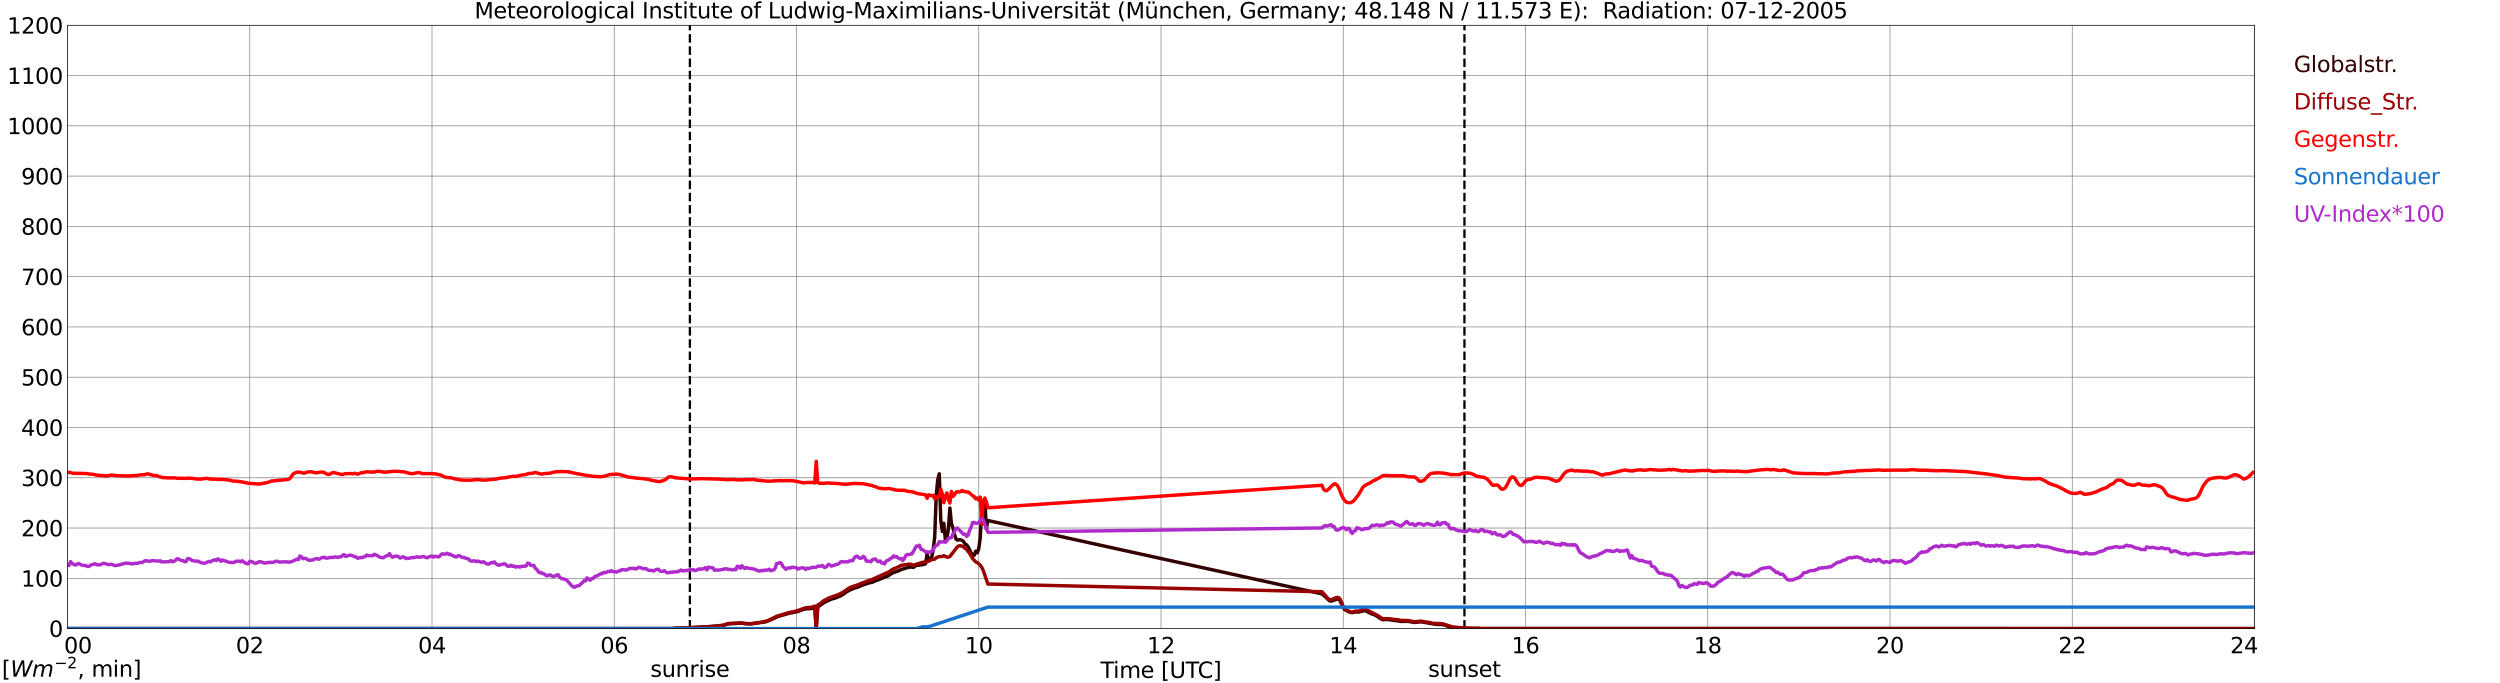 <?xml version="1.0" encoding="utf-8" standalone="no"?>
<!DOCTYPE svg PUBLIC "-//W3C//DTD SVG 1.1//EN"
  "http://www.w3.org/Graphics/SVG/1.1/DTD/svg11.dtd">
<svg xmlns:xlink="http://www.w3.org/1999/xlink" width="1085.4pt" height="296.64pt" viewBox="0 0 1085.4 296.64" xmlns="http://www.w3.org/2000/svg" version="1.1">
 <defs>
  <style type="text/css">*{stroke-linejoin: round; stroke-linecap: butt}</style>
 </defs>
 <g id="figure_1">
  <g id="patch_1">
   <path d="M 0 296.64 
L 1085.4 296.64 
L 1085.4 0 
L 0 0 
z
" style="fill: #ffffff"/>
  </g>
  <g id="axes_1">
   <g id="patch_2">
    <path d="M 29.306 272.909 
L 978.814 272.909 
L 978.814 10.976 
L 29.306 10.976 
z
" style="fill: #ffffff"/>
   </g>
   <g id="patch_3">
    <path d="M 978.814 272.909 
L 978.814 272.909 
L 978.814 10.976 
L 978.814 10.976 
z
" clip-path="url(#p82fdd9562c)" style="fill: #d3d3d3; opacity: 0.25; stroke: #d3d3d3; stroke-linejoin: miter"/>
   </g>
   <g id="matplotlib.axis_1">
    <g id="xtick_1">
     <g id="line2d_1">
      <path d="M 29.306 272.909 
L 29.306 10.976 
" clip-path="url(#p82fdd9562c)" style="fill: none; stroke: #808080; stroke-width: 0.3; stroke-linecap: square"/>
     </g>
     <g id="line2d_2"/>
     <g id="text_1">
      <!--    00 -->
      <g transform="translate(18.733 283.627) scale(0.095 -0.095)">
       <defs>
        <path id="DejaVuSans-20" transform="scale(0.016)"/>
        <path id="DejaVuSans-30" d="M 2034 4250 
Q 1547 4250 1301 3770 
Q 1056 3291 1056 2328 
Q 1056 1369 1301 889 
Q 1547 409 2034 409 
Q 2525 409 2770 889 
Q 3016 1369 3016 2328 
Q 3016 3291 2770 3770 
Q 2525 4250 2034 4250 
z
M 2034 4750 
Q 2819 4750 3233 4129 
Q 3647 3509 3647 2328 
Q 3647 1150 3233 529 
Q 2819 -91 2034 -91 
Q 1250 -91 836 529 
Q 422 1150 422 2328 
Q 422 3509 836 4129 
Q 1250 4750 2034 4750 
z
" transform="scale(0.016)"/>
       </defs>
       <use xlink:href="#DejaVuSans-20"/>
       <use xlink:href="#DejaVuSans-20" transform="translate(31.787 0)"/>
       <use xlink:href="#DejaVuSans-20" transform="translate(63.574 0)"/>
       <use xlink:href="#DejaVuSans-30" transform="translate(95.361 0)"/>
       <use xlink:href="#DejaVuSans-30" transform="translate(158.984 0)"/>
      </g>
     </g>
    </g>
    <g id="xtick_2">
     <g id="line2d_3">
      <path d="M 108.431 272.909 
L 108.431 10.976 
" clip-path="url(#p82fdd9562c)" style="fill: none; stroke: #808080; stroke-width: 0.3; stroke-linecap: square"/>
     </g>
     <g id="line2d_4"/>
     <g id="text_2">
      <!-- 02 -->
      <g transform="translate(102.387 283.627) scale(0.095 -0.095)">
       <defs>
        <path id="DejaVuSans-32" d="M 1228 531 
L 3431 531 
L 3431 0 
L 469 0 
L 469 531 
Q 828 903 1448 1529 
Q 2069 2156 2228 2338 
Q 2531 2678 2651 2914 
Q 2772 3150 2772 3378 
Q 2772 3750 2511 3984 
Q 2250 4219 1831 4219 
Q 1534 4219 1204 4116 
Q 875 4013 500 3803 
L 500 4441 
Q 881 4594 1212 4672 
Q 1544 4750 1819 4750 
Q 2544 4750 2975 4387 
Q 3406 4025 3406 3419 
Q 3406 3131 3298 2873 
Q 3191 2616 2906 2266 
Q 2828 2175 2409 1742 
Q 1991 1309 1228 531 
z
" transform="scale(0.016)"/>
       </defs>
       <use xlink:href="#DejaVuSans-30"/>
       <use xlink:href="#DejaVuSans-32" transform="translate(63.623 0)"/>
      </g>
     </g>
    </g>
    <g id="xtick_3">
     <g id="line2d_5">
      <path d="M 187.557 272.909 
L 187.557 10.976 
" clip-path="url(#p82fdd9562c)" style="fill: none; stroke: #808080; stroke-width: 0.3; stroke-linecap: square"/>
     </g>
     <g id="line2d_6"/>
     <g id="text_3">
      <!-- 04 -->
      <g transform="translate(181.513 283.627) scale(0.095 -0.095)">
       <defs>
        <path id="DejaVuSans-34" d="M 2419 4116 
L 825 1625 
L 2419 1625 
L 2419 4116 
z
M 2253 4666 
L 3047 4666 
L 3047 1625 
L 3713 1625 
L 3713 1100 
L 3047 1100 
L 3047 0 
L 2419 0 
L 2419 1100 
L 313 1100 
L 313 1709 
L 2253 4666 
z
" transform="scale(0.016)"/>
       </defs>
       <use xlink:href="#DejaVuSans-30"/>
       <use xlink:href="#DejaVuSans-34" transform="translate(63.623 0)"/>
      </g>
     </g>
    </g>
    <g id="xtick_4">
     <g id="line2d_7">
      <path d="M 266.683 272.909 
L 266.683 10.976 
" clip-path="url(#p82fdd9562c)" style="fill: none; stroke: #808080; stroke-width: 0.3; stroke-linecap: square"/>
     </g>
     <g id="line2d_8"/>
     <g id="text_4">
      <!-- 06 -->
      <g transform="translate(260.638 283.627) scale(0.095 -0.095)">
       <defs>
        <path id="DejaVuSans-36" d="M 2113 2584 
Q 1688 2584 1439 2293 
Q 1191 2003 1191 1497 
Q 1191 994 1439 701 
Q 1688 409 2113 409 
Q 2538 409 2786 701 
Q 3034 994 3034 1497 
Q 3034 2003 2786 2293 
Q 2538 2584 2113 2584 
z
M 3366 4563 
L 3366 3988 
Q 3128 4100 2886 4159 
Q 2644 4219 2406 4219 
Q 1781 4219 1451 3797 
Q 1122 3375 1075 2522 
Q 1259 2794 1537 2939 
Q 1816 3084 2150 3084 
Q 2853 3084 3261 2657 
Q 3669 2231 3669 1497 
Q 3669 778 3244 343 
Q 2819 -91 2113 -91 
Q 1303 -91 875 529 
Q 447 1150 447 2328 
Q 447 3434 972 4092 
Q 1497 4750 2381 4750 
Q 2619 4750 2861 4703 
Q 3103 4656 3366 4563 
z
" transform="scale(0.016)"/>
       </defs>
       <use xlink:href="#DejaVuSans-30"/>
       <use xlink:href="#DejaVuSans-36" transform="translate(63.623 0)"/>
      </g>
     </g>
    </g>
    <g id="xtick_5">
     <g id="line2d_9">
      <path d="M 345.808 272.909 
L 345.808 10.976 
" clip-path="url(#p82fdd9562c)" style="fill: none; stroke: #808080; stroke-width: 0.3; stroke-linecap: square"/>
     </g>
     <g id="line2d_10"/>
     <g id="text_5">
      <!-- 08 -->
      <g transform="translate(339.764 283.627) scale(0.095 -0.095)">
       <defs>
        <path id="DejaVuSans-38" d="M 2034 2216 
Q 1584 2216 1326 1975 
Q 1069 1734 1069 1313 
Q 1069 891 1326 650 
Q 1584 409 2034 409 
Q 2484 409 2743 651 
Q 3003 894 3003 1313 
Q 3003 1734 2745 1975 
Q 2488 2216 2034 2216 
z
M 1403 2484 
Q 997 2584 770 2862 
Q 544 3141 544 3541 
Q 544 4100 942 4425 
Q 1341 4750 2034 4750 
Q 2731 4750 3128 4425 
Q 3525 4100 3525 3541 
Q 3525 3141 3298 2862 
Q 3072 2584 2669 2484 
Q 3125 2378 3379 2068 
Q 3634 1759 3634 1313 
Q 3634 634 3220 271 
Q 2806 -91 2034 -91 
Q 1263 -91 848 271 
Q 434 634 434 1313 
Q 434 1759 690 2068 
Q 947 2378 1403 2484 
z
M 1172 3481 
Q 1172 3119 1398 2916 
Q 1625 2713 2034 2713 
Q 2441 2713 2670 2916 
Q 2900 3119 2900 3481 
Q 2900 3844 2670 4047 
Q 2441 4250 2034 4250 
Q 1625 4250 1398 4047 
Q 1172 3844 1172 3481 
z
" transform="scale(0.016)"/>
       </defs>
       <use xlink:href="#DejaVuSans-30"/>
       <use xlink:href="#DejaVuSans-38" transform="translate(63.623 0)"/>
      </g>
     </g>
    </g>
    <g id="xtick_6">
     <g id="line2d_11">
      <path d="M 424.934 272.909 
L 424.934 10.976 
" clip-path="url(#p82fdd9562c)" style="fill: none; stroke: #808080; stroke-width: 0.3; stroke-linecap: square"/>
     </g>
     <g id="line2d_12"/>
     <g id="text_6">
      <!-- 10 -->
      <g transform="translate(418.89 283.627) scale(0.095 -0.095)">
       <defs>
        <path id="DejaVuSans-31" d="M 794 531 
L 1825 531 
L 1825 4091 
L 703 3866 
L 703 4441 
L 1819 4666 
L 2450 4666 
L 2450 531 
L 3481 531 
L 3481 0 
L 794 0 
L 794 531 
z
" transform="scale(0.016)"/>
       </defs>
       <use xlink:href="#DejaVuSans-31"/>
       <use xlink:href="#DejaVuSans-30" transform="translate(63.623 0)"/>
      </g>
     </g>
    </g>
    <g id="xtick_7">
     <g id="line2d_13">
      <path d="M 504.06 272.909 
L 504.06 10.976 
" clip-path="url(#p82fdd9562c)" style="fill: none; stroke: #808080; stroke-width: 0.3; stroke-linecap: square"/>
     </g>
     <g id="line2d_14"/>
     <g id="text_7">
      <!-- 12 -->
      <g transform="translate(498.015 283.627) scale(0.095 -0.095)">
       <use xlink:href="#DejaVuSans-31"/>
       <use xlink:href="#DejaVuSans-32" transform="translate(63.623 0)"/>
      </g>
     </g>
    </g>
    <g id="xtick_8">
     <g id="line2d_15">
      <path d="M 583.185 272.909 
L 583.185 10.976 
" clip-path="url(#p82fdd9562c)" style="fill: none; stroke: #808080; stroke-width: 0.3; stroke-linecap: square"/>
     </g>
     <g id="line2d_16"/>
     <g id="text_8">
      <!-- 14 -->
      <g transform="translate(577.141 283.627) scale(0.095 -0.095)">
       <use xlink:href="#DejaVuSans-31"/>
       <use xlink:href="#DejaVuSans-34" transform="translate(63.623 0)"/>
      </g>
     </g>
    </g>
    <g id="xtick_9">
     <g id="line2d_17">
      <path d="M 662.311 272.909 
L 662.311 10.976 
" clip-path="url(#p82fdd9562c)" style="fill: none; stroke: #808080; stroke-width: 0.3; stroke-linecap: square"/>
     </g>
     <g id="line2d_18"/>
     <g id="text_9">
      <!-- 16 -->
      <g transform="translate(656.267 283.627) scale(0.095 -0.095)">
       <use xlink:href="#DejaVuSans-31"/>
       <use xlink:href="#DejaVuSans-36" transform="translate(63.623 0)"/>
      </g>
     </g>
    </g>
    <g id="xtick_10">
     <g id="line2d_19">
      <path d="M 741.437 272.909 
L 741.437 10.976 
" clip-path="url(#p82fdd9562c)" style="fill: none; stroke: #808080; stroke-width: 0.3; stroke-linecap: square"/>
     </g>
     <g id="line2d_20"/>
     <g id="text_10">
      <!-- 18 -->
      <g transform="translate(735.392 283.627) scale(0.095 -0.095)">
       <use xlink:href="#DejaVuSans-31"/>
       <use xlink:href="#DejaVuSans-38" transform="translate(63.623 0)"/>
      </g>
     </g>
    </g>
    <g id="xtick_11">
     <g id="line2d_21">
      <path d="M 820.562 272.909 
L 820.562 10.976 
" clip-path="url(#p82fdd9562c)" style="fill: none; stroke: #808080; stroke-width: 0.3; stroke-linecap: square"/>
     </g>
     <g id="line2d_22"/>
     <g id="text_11">
      <!-- 20 -->
      <g transform="translate(814.518 283.627) scale(0.095 -0.095)">
       <use xlink:href="#DejaVuSans-32"/>
       <use xlink:href="#DejaVuSans-30" transform="translate(63.623 0)"/>
      </g>
     </g>
    </g>
    <g id="xtick_12">
     <g id="line2d_23">
      <path d="M 899.688 272.909 
L 899.688 10.976 
" clip-path="url(#p82fdd9562c)" style="fill: none; stroke: #808080; stroke-width: 0.3; stroke-linecap: square"/>
     </g>
     <g id="line2d_24"/>
     <g id="text_12">
      <!-- 22 -->
      <g transform="translate(893.644 283.627) scale(0.095 -0.095)">
       <use xlink:href="#DejaVuSans-32"/>
       <use xlink:href="#DejaVuSans-32" transform="translate(63.623 0)"/>
      </g>
     </g>
    </g>
    <g id="xtick_13">
     <g id="line2d_25">
      <path d="M 978.814 272.909 
L 978.814 10.976 
" clip-path="url(#p82fdd9562c)" style="fill: none; stroke: #808080; stroke-width: 0.3; stroke-linecap: square"/>
     </g>
     <g id="line2d_26"/>
     <g id="text_13">
      <!-- 24    -->
      <g transform="translate(968.241 283.627) scale(0.095 -0.095)">
       <use xlink:href="#DejaVuSans-32"/>
       <use xlink:href="#DejaVuSans-34" transform="translate(63.623 0)"/>
       <use xlink:href="#DejaVuSans-20" transform="translate(127.246 0)"/>
       <use xlink:href="#DejaVuSans-20" transform="translate(159.033 0)"/>
       <use xlink:href="#DejaVuSans-20" transform="translate(190.82 0)"/>
      </g>
     </g>
    </g>
    <g id="text_14">
     <!-- Time [UTC] -->
     <g transform="translate(477.806 294.322) scale(0.095 -0.095)">
      <defs>
       <path id="DejaVuSans-54" d="M -19 4666 
L 3928 4666 
L 3928 4134 
L 2272 4134 
L 2272 0 
L 1638 0 
L 1638 4134 
L -19 4134 
L -19 4666 
z
" transform="scale(0.016)"/>
       <path id="DejaVuSans-69" d="M 603 3500 
L 1178 3500 
L 1178 0 
L 603 0 
L 603 3500 
z
M 603 4863 
L 1178 4863 
L 1178 4134 
L 603 4134 
L 603 4863 
z
" transform="scale(0.016)"/>
       <path id="DejaVuSans-6d" d="M 3328 2828 
Q 3544 3216 3844 3400 
Q 4144 3584 4550 3584 
Q 5097 3584 5394 3201 
Q 5691 2819 5691 2113 
L 5691 0 
L 5113 0 
L 5113 2094 
Q 5113 2597 4934 2840 
Q 4756 3084 4391 3084 
Q 3944 3084 3684 2787 
Q 3425 2491 3425 1978 
L 3425 0 
L 2847 0 
L 2847 2094 
Q 2847 2600 2669 2842 
Q 2491 3084 2119 3084 
Q 1678 3084 1418 2786 
Q 1159 2488 1159 1978 
L 1159 0 
L 581 0 
L 581 3500 
L 1159 3500 
L 1159 2956 
Q 1356 3278 1631 3431 
Q 1906 3584 2284 3584 
Q 2666 3584 2933 3390 
Q 3200 3197 3328 2828 
z
" transform="scale(0.016)"/>
       <path id="DejaVuSans-65" d="M 3597 1894 
L 3597 1613 
L 953 1613 
Q 991 1019 1311 708 
Q 1631 397 2203 397 
Q 2534 397 2845 478 
Q 3156 559 3463 722 
L 3463 178 
Q 3153 47 2828 -22 
Q 2503 -91 2169 -91 
Q 1331 -91 842 396 
Q 353 884 353 1716 
Q 353 2575 817 3079 
Q 1281 3584 2069 3584 
Q 2775 3584 3186 3129 
Q 3597 2675 3597 1894 
z
M 3022 2063 
Q 3016 2534 2758 2815 
Q 2500 3097 2075 3097 
Q 1594 3097 1305 2825 
Q 1016 2553 972 2059 
L 3022 2063 
z
" transform="scale(0.016)"/>
       <path id="DejaVuSans-5b" d="M 550 4863 
L 1875 4863 
L 1875 4416 
L 1125 4416 
L 1125 -397 
L 1875 -397 
L 1875 -844 
L 550 -844 
L 550 4863 
z
" transform="scale(0.016)"/>
       <path id="DejaVuSans-55" d="M 556 4666 
L 1191 4666 
L 1191 1831 
Q 1191 1081 1462 751 
Q 1734 422 2344 422 
Q 2950 422 3222 751 
Q 3494 1081 3494 1831 
L 3494 4666 
L 4128 4666 
L 4128 1753 
Q 4128 841 3676 375 
Q 3225 -91 2344 -91 
Q 1459 -91 1007 375 
Q 556 841 556 1753 
L 556 4666 
z
" transform="scale(0.016)"/>
       <path id="DejaVuSans-43" d="M 4122 4306 
L 4122 3641 
Q 3803 3938 3442 4084 
Q 3081 4231 2675 4231 
Q 1875 4231 1450 3742 
Q 1025 3253 1025 2328 
Q 1025 1406 1450 917 
Q 1875 428 2675 428 
Q 3081 428 3442 575 
Q 3803 722 4122 1019 
L 4122 359 
Q 3791 134 3420 21 
Q 3050 -91 2638 -91 
Q 1578 -91 968 557 
Q 359 1206 359 2328 
Q 359 3453 968 4101 
Q 1578 4750 2638 4750 
Q 3056 4750 3426 4639 
Q 3797 4528 4122 4306 
z
" transform="scale(0.016)"/>
       <path id="DejaVuSans-5d" d="M 1947 4863 
L 1947 -844 
L 622 -844 
L 622 -397 
L 1369 -397 
L 1369 4416 
L 622 4416 
L 622 4863 
L 1947 4863 
z
" transform="scale(0.016)"/>
      </defs>
      <use xlink:href="#DejaVuSans-54"/>
      <use xlink:href="#DejaVuSans-69" transform="translate(57.959 0)"/>
      <use xlink:href="#DejaVuSans-6d" transform="translate(85.742 0)"/>
      <use xlink:href="#DejaVuSans-65" transform="translate(183.154 0)"/>
      <use xlink:href="#DejaVuSans-20" transform="translate(244.678 0)"/>
      <use xlink:href="#DejaVuSans-5b" transform="translate(276.465 0)"/>
      <use xlink:href="#DejaVuSans-55" transform="translate(315.479 0)"/>
      <use xlink:href="#DejaVuSans-54" transform="translate(388.672 0)"/>
      <use xlink:href="#DejaVuSans-43" transform="translate(443.881 0)"/>
      <use xlink:href="#DejaVuSans-5d" transform="translate(513.705 0)"/>
     </g>
    </g>
   </g>
   <g id="matplotlib.axis_2">
    <g id="ytick_1">
     <g id="line2d_27">
      <path d="M 29.306 272.909 
L 978.814 272.909 
" clip-path="url(#p82fdd9562c)" style="fill: none; stroke: #808080; stroke-width: 0.3; stroke-linecap: square"/>
     </g>
     <g id="line2d_28"/>
     <g id="text_15">
      <!-- 0 -->
      <g transform="translate(21.261 276.518) scale(0.095 -0.095)">
       <use xlink:href="#DejaVuSans-30"/>
      </g>
     </g>
    </g>
    <g id="ytick_2">
     <g id="line2d_29">
      <path d="M 29.306 251.081 
L 978.814 251.081 
" clip-path="url(#p82fdd9562c)" style="fill: none; stroke: #808080; stroke-width: 0.3; stroke-linecap: square"/>
     </g>
     <g id="line2d_30"/>
     <g id="text_16">
      <!-- 100 -->
      <g transform="translate(9.173 254.69) scale(0.095 -0.095)">
       <use xlink:href="#DejaVuSans-31"/>
       <use xlink:href="#DejaVuSans-30" transform="translate(63.623 0)"/>
       <use xlink:href="#DejaVuSans-30" transform="translate(127.246 0)"/>
      </g>
     </g>
    </g>
    <g id="ytick_3">
     <g id="line2d_31">
      <path d="M 29.306 229.253 
L 978.814 229.253 
" clip-path="url(#p82fdd9562c)" style="fill: none; stroke: #808080; stroke-width: 0.3; stroke-linecap: square"/>
     </g>
     <g id="line2d_32"/>
     <g id="text_17">
      <!-- 200 -->
      <g transform="translate(9.173 232.863) scale(0.095 -0.095)">
       <use xlink:href="#DejaVuSans-32"/>
       <use xlink:href="#DejaVuSans-30" transform="translate(63.623 0)"/>
       <use xlink:href="#DejaVuSans-30" transform="translate(127.246 0)"/>
      </g>
     </g>
    </g>
    <g id="ytick_4">
     <g id="line2d_33">
      <path d="M 29.306 207.426 
L 978.814 207.426 
" clip-path="url(#p82fdd9562c)" style="fill: none; stroke: #808080; stroke-width: 0.3; stroke-linecap: square"/>
     </g>
     <g id="line2d_34"/>
     <g id="text_18">
      <!-- 300 -->
      <g transform="translate(9.173 211.035) scale(0.095 -0.095)">
       <defs>
        <path id="DejaVuSans-33" d="M 2597 2516 
Q 3050 2419 3304 2112 
Q 3559 1806 3559 1356 
Q 3559 666 3084 287 
Q 2609 -91 1734 -91 
Q 1441 -91 1130 -33 
Q 819 25 488 141 
L 488 750 
Q 750 597 1062 519 
Q 1375 441 1716 441 
Q 2309 441 2620 675 
Q 2931 909 2931 1356 
Q 2931 1769 2642 2001 
Q 2353 2234 1838 2234 
L 1294 2234 
L 1294 2753 
L 1863 2753 
Q 2328 2753 2575 2939 
Q 2822 3125 2822 3475 
Q 2822 3834 2567 4026 
Q 2313 4219 1838 4219 
Q 1578 4219 1281 4162 
Q 984 4106 628 3988 
L 628 4550 
Q 988 4650 1302 4700 
Q 1616 4750 1894 4750 
Q 2613 4750 3031 4423 
Q 3450 4097 3450 3541 
Q 3450 3153 3228 2886 
Q 3006 2619 2597 2516 
z
" transform="scale(0.016)"/>
       </defs>
       <use xlink:href="#DejaVuSans-33"/>
       <use xlink:href="#DejaVuSans-30" transform="translate(63.623 0)"/>
       <use xlink:href="#DejaVuSans-30" transform="translate(127.246 0)"/>
      </g>
     </g>
    </g>
    <g id="ytick_5">
     <g id="line2d_35">
      <path d="M 29.306 185.598 
L 978.814 185.598 
" clip-path="url(#p82fdd9562c)" style="fill: none; stroke: #808080; stroke-width: 0.3; stroke-linecap: square"/>
     </g>
     <g id="line2d_36"/>
     <g id="text_19">
      <!-- 400 -->
      <g transform="translate(9.173 189.207) scale(0.095 -0.095)">
       <use xlink:href="#DejaVuSans-34"/>
       <use xlink:href="#DejaVuSans-30" transform="translate(63.623 0)"/>
       <use xlink:href="#DejaVuSans-30" transform="translate(127.246 0)"/>
      </g>
     </g>
    </g>
    <g id="ytick_6">
     <g id="line2d_37">
      <path d="M 29.306 163.77 
L 978.814 163.77 
" clip-path="url(#p82fdd9562c)" style="fill: none; stroke: #808080; stroke-width: 0.3; stroke-linecap: square"/>
     </g>
     <g id="line2d_38"/>
     <g id="text_20">
      <!-- 500 -->
      <g transform="translate(9.173 167.379) scale(0.095 -0.095)">
       <defs>
        <path id="DejaVuSans-35" d="M 691 4666 
L 3169 4666 
L 3169 4134 
L 1269 4134 
L 1269 2991 
Q 1406 3038 1543 3061 
Q 1681 3084 1819 3084 
Q 2600 3084 3056 2656 
Q 3513 2228 3513 1497 
Q 3513 744 3044 326 
Q 2575 -91 1722 -91 
Q 1428 -91 1123 -41 
Q 819 9 494 109 
L 494 744 
Q 775 591 1075 516 
Q 1375 441 1709 441 
Q 2250 441 2565 725 
Q 2881 1009 2881 1497 
Q 2881 1984 2565 2268 
Q 2250 2553 1709 2553 
Q 1456 2553 1204 2497 
Q 953 2441 691 2322 
L 691 4666 
z
" transform="scale(0.016)"/>
       </defs>
       <use xlink:href="#DejaVuSans-35"/>
       <use xlink:href="#DejaVuSans-30" transform="translate(63.623 0)"/>
       <use xlink:href="#DejaVuSans-30" transform="translate(127.246 0)"/>
      </g>
     </g>
    </g>
    <g id="ytick_7">
     <g id="line2d_39">
      <path d="M 29.306 141.942 
L 978.814 141.942 
" clip-path="url(#p82fdd9562c)" style="fill: none; stroke: #808080; stroke-width: 0.3; stroke-linecap: square"/>
     </g>
     <g id="line2d_40"/>
     <g id="text_21">
      <!-- 600 -->
      <g transform="translate(9.173 145.551) scale(0.095 -0.095)">
       <use xlink:href="#DejaVuSans-36"/>
       <use xlink:href="#DejaVuSans-30" transform="translate(63.623 0)"/>
       <use xlink:href="#DejaVuSans-30" transform="translate(127.246 0)"/>
      </g>
     </g>
    </g>
    <g id="ytick_8">
     <g id="line2d_41">
      <path d="M 29.306 120.114 
L 978.814 120.114 
" clip-path="url(#p82fdd9562c)" style="fill: none; stroke: #808080; stroke-width: 0.3; stroke-linecap: square"/>
     </g>
     <g id="line2d_42"/>
     <g id="text_22">
      <!-- 700 -->
      <g transform="translate(9.173 123.724) scale(0.095 -0.095)">
       <defs>
        <path id="DejaVuSans-37" d="M 525 4666 
L 3525 4666 
L 3525 4397 
L 1831 0 
L 1172 0 
L 2766 4134 
L 525 4134 
L 525 4666 
z
" transform="scale(0.016)"/>
       </defs>
       <use xlink:href="#DejaVuSans-37"/>
       <use xlink:href="#DejaVuSans-30" transform="translate(63.623 0)"/>
       <use xlink:href="#DejaVuSans-30" transform="translate(127.246 0)"/>
      </g>
     </g>
    </g>
    <g id="ytick_9">
     <g id="line2d_43">
      <path d="M 29.306 98.287 
L 978.814 98.287 
" clip-path="url(#p82fdd9562c)" style="fill: none; stroke: #808080; stroke-width: 0.3; stroke-linecap: square"/>
     </g>
     <g id="line2d_44"/>
     <g id="text_23">
      <!-- 800 -->
      <g transform="translate(9.173 101.896) scale(0.095 -0.095)">
       <use xlink:href="#DejaVuSans-38"/>
       <use xlink:href="#DejaVuSans-30" transform="translate(63.623 0)"/>
       <use xlink:href="#DejaVuSans-30" transform="translate(127.246 0)"/>
      </g>
     </g>
    </g>
    <g id="ytick_10">
     <g id="line2d_45">
      <path d="M 29.306 76.459 
L 978.814 76.459 
" clip-path="url(#p82fdd9562c)" style="fill: none; stroke: #808080; stroke-width: 0.3; stroke-linecap: square"/>
     </g>
     <g id="line2d_46"/>
     <g id="text_24">
      <!-- 900 -->
      <g transform="translate(9.173 80.068) scale(0.095 -0.095)">
       <defs>
        <path id="DejaVuSans-39" d="M 703 97 
L 703 672 
Q 941 559 1184 500 
Q 1428 441 1663 441 
Q 2288 441 2617 861 
Q 2947 1281 2994 2138 
Q 2813 1869 2534 1725 
Q 2256 1581 1919 1581 
Q 1219 1581 811 2004 
Q 403 2428 403 3163 
Q 403 3881 828 4315 
Q 1253 4750 1959 4750 
Q 2769 4750 3195 4129 
Q 3622 3509 3622 2328 
Q 3622 1225 3098 567 
Q 2575 -91 1691 -91 
Q 1453 -91 1209 -44 
Q 966 3 703 97 
z
M 1959 2075 
Q 2384 2075 2632 2365 
Q 2881 2656 2881 3163 
Q 2881 3666 2632 3958 
Q 2384 4250 1959 4250 
Q 1534 4250 1286 3958 
Q 1038 3666 1038 3163 
Q 1038 2656 1286 2365 
Q 1534 2075 1959 2075 
z
" transform="scale(0.016)"/>
       </defs>
       <use xlink:href="#DejaVuSans-39"/>
       <use xlink:href="#DejaVuSans-30" transform="translate(63.623 0)"/>
       <use xlink:href="#DejaVuSans-30" transform="translate(127.246 0)"/>
      </g>
     </g>
    </g>
    <g id="ytick_11">
     <g id="line2d_47">
      <path d="M 29.306 54.631 
L 978.814 54.631 
" clip-path="url(#p82fdd9562c)" style="fill: none; stroke: #808080; stroke-width: 0.3; stroke-linecap: square"/>
     </g>
     <g id="line2d_48"/>
     <g id="text_25">
      <!-- 1000 -->
      <g transform="translate(3.128 58.24) scale(0.095 -0.095)">
       <use xlink:href="#DejaVuSans-31"/>
       <use xlink:href="#DejaVuSans-30" transform="translate(63.623 0)"/>
       <use xlink:href="#DejaVuSans-30" transform="translate(127.246 0)"/>
       <use xlink:href="#DejaVuSans-30" transform="translate(190.869 0)"/>
      </g>
     </g>
    </g>
    <g id="ytick_12">
     <g id="line2d_49">
      <path d="M 29.306 32.803 
L 978.814 32.803 
" clip-path="url(#p82fdd9562c)" style="fill: none; stroke: #808080; stroke-width: 0.3; stroke-linecap: square"/>
     </g>
     <g id="line2d_50"/>
     <g id="text_26">
      <!-- 1100 -->
      <g transform="translate(3.128 36.413) scale(0.095 -0.095)">
       <use xlink:href="#DejaVuSans-31"/>
       <use xlink:href="#DejaVuSans-31" transform="translate(63.623 0)"/>
       <use xlink:href="#DejaVuSans-30" transform="translate(127.246 0)"/>
       <use xlink:href="#DejaVuSans-30" transform="translate(190.869 0)"/>
      </g>
     </g>
    </g>
    <g id="ytick_13">
     <g id="line2d_51">
      <path d="M 29.306 10.976 
L 978.814 10.976 
" clip-path="url(#p82fdd9562c)" style="fill: none; stroke: #808080; stroke-width: 0.3; stroke-linecap: square"/>
     </g>
     <g id="line2d_52"/>
     <g id="text_27">
      <!-- 1200 -->
      <g transform="translate(3.128 14.585) scale(0.095 -0.095)">
       <use xlink:href="#DejaVuSans-31"/>
       <use xlink:href="#DejaVuSans-32" transform="translate(63.623 0)"/>
       <use xlink:href="#DejaVuSans-30" transform="translate(127.246 0)"/>
       <use xlink:href="#DejaVuSans-30" transform="translate(190.869 0)"/>
      </g>
     </g>
    </g>
   </g>
   <g id="line2d_53">
    <path d="M 299.52 272.909 
L 299.52 10.976 
" clip-path="url(#p82fdd9562c)" style="fill: none; stroke-dasharray: 3.7,1.6; stroke-dashoffset: 0; stroke: #000000"/>
   </g>
   <g id="line2d_54">
    <path d="M 635.804 272.909 
L 635.804 10.976 
" clip-path="url(#p82fdd9562c)" style="fill: none; stroke-dasharray: 3.7,1.6; stroke-dashoffset: 0; stroke: #000000"/>
   </g>
   <g id="line2d_55">
    <path d="M 29.306 272.909 
L 291.739 272.909 
L 293.058 272.749 
L 296.355 272.667 
L 300.971 272.461 
L 302.949 272.381 
L 312.839 271.684 
L 314.158 271.521 
L 315.477 271.029 
L 316.796 270.783 
L 318.774 270.741 
L 320.752 270.578 
L 322.071 270.578 
L 323.39 270.783 
L 326.027 270.866 
L 331.961 270.045 
L 332.621 269.923 
L 334.599 269.104 
L 337.896 267.589 
L 340.533 266.852 
L 342.512 266.278 
L 346.468 265.459 
L 348.446 264.682 
L 349.765 264.352 
L 351.083 264.272 
L 352.402 264.189 
L 353.721 263.697 
L 354.38 272.909 
L 355.04 263.449 
L 356.359 262.63 
L 357.677 261.648 
L 360.974 260.092 
L 362.293 259.762 
L 364.93 258.699 
L 366.249 257.878 
L 367.568 256.937 
L 369.546 255.872 
L 370.206 255.667 
L 370.865 255.298 
L 371.524 255.217 
L 372.843 254.768 
L 374.162 254.152 
L 376.14 253.456 
L 376.799 253.211 
L 378.777 252.76 
L 380.096 252.146 
L 381.415 251.694 
L 384.712 250.343 
L 385.371 250.138 
L 386.69 249.278 
L 387.349 248.828 
L 388.668 248.337 
L 389.987 247.888 
L 391.306 247.272 
L 391.965 247.028 
L 392.624 246.903 
L 393.284 246.617 
L 395.262 246.168 
L 396.581 246.331 
L 397.899 245.43 
L 398.559 245.43 
L 399.878 245.225 
L 400.537 245.183 
L 401.856 244.775 
L 402.515 240.228 
L 403.175 243.588 
L 403.834 242.931 
L 404.493 241.948 
L 405.153 238.672 
L 405.812 233.104 
L 406.471 215.043 
L 407.131 208.286 
L 407.79 205.705 
L 408.45 225.813 
L 409.109 230.727 
L 409.768 227.206 
L 410.428 234.291 
L 411.087 233.8 
L 411.746 229.581 
L 412.406 220.572 
L 413.065 227.247 
L 413.725 229.17 
L 414.384 231.956 
L 415.043 234.003 
L 415.703 234.536 
L 416.362 234.291 
L 417.022 234.372 
L 417.681 234.619 
L 418.34 235.11 
L 419 236.256 
L 419.659 236.544 
L 420.318 237.404 
L 421.637 240.106 
L 422.297 241.088 
L 422.956 241.088 
L 423.615 239.288 
L 424.275 240.023 
L 424.934 238.181 
L 425.593 233.39 
L 426.253 220.612 
L 426.912 227.411 
L 427.572 216.722 
L 428.231 229.703 
L 428.89 225.977 
L 573.954 257.839 
L 575.932 259.598 
L 576.592 260.295 
L 577.251 260.827 
L 577.91 260.991 
L 580.548 260.092 
L 581.207 260.172 
L 581.867 260.952 
L 583.185 263.818 
L 583.845 264.678 
L 585.164 265.374 
L 586.482 265.906 
L 587.142 265.987 
L 588.46 265.66 
L 589.779 265.743 
L 592.417 265.088 
L 593.076 265.291 
L 595.054 266.275 
L 595.714 266.603 
L 596.373 266.766 
L 597.692 267.421 
L 599.67 268.772 
L 600.329 269.058 
L 601.648 268.978 
L 602.307 268.936 
L 607.582 269.674 
L 608.242 269.796 
L 610.22 269.755 
L 611.539 269.796 
L 614.176 270.246 
L 615.495 270.124 
L 616.814 269.96 
L 618.792 270.287 
L 623.408 271.067 
L 626.045 271.147 
L 626.705 271.23 
L 628.683 271.927 
L 629.342 272.171 
L 632.639 272.704 
L 634.617 272.867 
L 978.154 272.909 
L 978.154 272.909 
" clip-path="url(#p82fdd9562c)" style="fill: none; stroke: #330000; stroke-width: 1.5; stroke-linecap: square"/>
   </g>
   <g id="line2d_56">
    <path d="M 29.306 272.909 
L 291.739 272.909 
L 293.058 272.717 
L 297.014 272.632 
L 306.246 272.13 
L 306.905 272.171 
L 308.224 272.044 
L 308.883 272.044 
L 310.202 271.876 
L 314.158 271.416 
L 315.477 270.912 
L 316.796 270.658 
L 318.774 270.575 
L 321.411 270.449 
L 323.39 270.658 
L 324.708 270.743 
L 326.027 270.785 
L 330.643 270.113 
L 333.28 269.525 
L 334.599 268.855 
L 337.236 267.552 
L 342.512 265.959 
L 343.171 265.791 
L 344.49 265.623 
L 346.468 265.036 
L 349.765 263.859 
L 351.743 263.691 
L 352.402 263.691 
L 353.721 263.145 
L 354.38 272.909 
L 355.04 262.709 
L 356.359 261.868 
L 357.018 261.24 
L 357.677 260.777 
L 358.996 260.107 
L 360.315 259.435 
L 363.612 258.302 
L 364.93 257.712 
L 366.249 256.957 
L 368.227 255.573 
L 369.546 254.859 
L 372.843 253.768 
L 374.162 253.181 
L 377.459 251.921 
L 378.118 251.836 
L 380.096 250.913 
L 386.031 248.226 
L 387.349 247.303 
L 388.009 246.925 
L 389.328 246.464 
L 390.646 245.792 
L 391.306 245.456 
L 393.284 245.12 
L 393.943 245.078 
L 394.603 244.91 
L 395.262 244.91 
L 396.581 245.415 
L 398.559 244.701 
L 399.218 244.616 
L 399.878 244.282 
L 401.196 244.028 
L 401.856 244.028 
L 403.175 243.568 
L 404.493 242.979 
L 405.812 242.769 
L 406.471 242.14 
L 407.79 241.595 
L 408.45 241.678 
L 409.109 241.595 
L 409.768 241.259 
L 411.087 241.846 
L 411.746 241.931 
L 412.406 241.595 
L 415.703 237.356 
L 416.362 236.976 
L 417.022 236.934 
L 417.681 237.144 
L 418.34 237.48 
L 419.659 238.572 
L 420.978 240.25 
L 422.297 242.518 
L 423.615 243.946 
L 424.275 244.238 
L 424.934 244.742 
L 425.593 245.456 
L 426.253 246.338 
L 426.912 247.765 
L 428.89 253.558 
L 573.954 256.916 
L 575.273 258.385 
L 576.592 259.895 
L 577.251 260.358 
L 577.91 260.441 
L 579.889 259.517 
L 580.548 259.393 
L 581.207 259.435 
L 581.867 260.231 
L 583.185 263.337 
L 583.845 264.261 
L 584.504 264.85 
L 586.482 265.732 
L 587.142 265.773 
L 588.46 265.311 
L 589.779 265.352 
L 591.098 264.891 
L 591.757 264.597 
L 592.417 264.514 
L 593.076 264.64 
L 598.351 267.325 
L 599.67 268.292 
L 600.329 268.585 
L 602.967 268.585 
L 604.945 268.879 
L 606.923 269.089 
L 608.242 269.34 
L 611.539 269.425 
L 613.517 269.886 
L 614.836 269.886 
L 616.814 269.676 
L 617.473 269.718 
L 618.792 270.012 
L 620.77 270.263 
L 622.089 270.643 
L 624.067 270.685 
L 625.386 270.726 
L 626.705 270.936 
L 628.023 271.355 
L 630.661 272.195 
L 633.298 272.446 
L 637.914 272.699 
L 639.233 272.699 
L 639.892 272.782 
L 641.211 272.699 
L 643.189 272.909 
L 978.154 272.909 
L 978.154 272.909 
" clip-path="url(#p82fdd9562c)" style="fill: none; stroke: #990000; stroke-width: 1.5; stroke-linecap: square"/>
   </g>
   <g id="line2d_57">
    <path d="M 29.306 204.95 
L 31.943 205.485 
L 37.218 205.57 
L 38.537 205.769 
L 40.515 205.941 
L 41.834 206.273 
L 46.45 206.631 
L 48.428 206.212 
L 50.406 206.483 
L 55.681 206.648 
L 58.319 206.476 
L 59.637 206.428 
L 60.956 206.16 
L 62.934 206.092 
L 63.594 205.771 
L 64.253 205.754 
L 65.572 206.14 
L 66.89 206.485 
L 67.55 206.395 
L 70.187 207.279 
L 72.166 207.454 
L 76.122 207.495 
L 76.781 207.631 
L 80.737 207.694 
L 82.056 207.605 
L 83.375 207.681 
L 85.353 207.969 
L 87.331 208.017 
L 89.309 207.67 
L 89.969 207.698 
L 91.288 207.991 
L 97.222 208.185 
L 99.86 208.48 
L 101.178 208.871 
L 102.497 208.895 
L 105.135 209.233 
L 107.772 209.813 
L 111.728 210.11 
L 113.047 210.093 
L 115.685 209.56 
L 116.344 209.44 
L 117.663 208.879 
L 120.3 208.615 
L 120.96 208.493 
L 122.938 208.388 
L 124.916 208.179 
L 125.575 207.952 
L 126.235 207.319 
L 126.894 206.247 
L 127.553 205.548 
L 128.872 205.027 
L 129.532 204.935 
L 130.85 205.145 
L 131.51 205.339 
L 132.169 205.4 
L 133.488 204.935 
L 134.807 204.817 
L 136.125 205.035 
L 136.785 205.217 
L 137.444 205.275 
L 139.422 204.963 
L 140.082 204.942 
L 140.741 205.155 
L 142.06 205.887 
L 142.719 205.987 
L 143.379 205.812 
L 144.038 205.358 
L 144.697 205.112 
L 147.994 205.943 
L 148.654 206.029 
L 149.972 205.636 
L 151.291 205.633 
L 151.951 205.577 
L 153.269 205.688 
L 153.929 205.465 
L 155.247 205.876 
L 155.907 205.666 
L 156.566 205.31 
L 157.226 205.273 
L 159.204 204.824 
L 161.182 204.968 
L 162.501 204.926 
L 163.819 204.61 
L 165.798 204.778 
L 166.457 204.996 
L 167.776 204.939 
L 171.073 204.601 
L 173.051 204.682 
L 175.688 204.893 
L 176.348 205.145 
L 177.666 205.426 
L 178.326 205.653 
L 179.645 205.561 
L 181.623 205.145 
L 182.282 205.256 
L 182.941 205.522 
L 183.601 205.638 
L 186.898 205.601 
L 188.876 205.714 
L 191.513 206.282 
L 192.832 207.017 
L 194.151 207.353 
L 195.47 207.41 
L 196.129 207.513 
L 197.448 207.877 
L 200.085 208.392 
L 204.042 208.526 
L 205.36 208.386 
L 206.679 208.255 
L 207.998 208.253 
L 209.317 208.449 
L 210.635 208.445 
L 215.251 208.019 
L 217.229 207.585 
L 219.867 207.347 
L 221.186 207.024 
L 221.845 206.98 
L 222.504 206.819 
L 223.823 206.841 
L 226.461 206.273 
L 228.439 205.991 
L 229.098 205.679 
L 229.757 205.561 
L 231.076 205.481 
L 232.395 205.134 
L 235.033 205.86 
L 236.351 205.607 
L 238.989 205.422 
L 239.648 205.19 
L 240.967 204.896 
L 242.286 204.71 
L 242.945 204.848 
L 243.604 204.697 
L 246.901 204.841 
L 250.198 205.62 
L 252.176 205.935 
L 253.495 206.214 
L 257.451 206.797 
L 260.748 206.967 
L 262.067 206.819 
L 263.386 206.493 
L 264.705 205.998 
L 268.002 205.858 
L 268.661 205.919 
L 272.617 207.083 
L 275.914 207.537 
L 279.211 207.816 
L 280.53 208.006 
L 281.849 208.172 
L 282.508 208.467 
L 284.486 208.833 
L 286.464 209.122 
L 288.442 208.447 
L 289.102 208.091 
L 289.761 207.454 
L 290.42 207.015 
L 291.739 207.009 
L 293.058 207.419 
L 294.377 207.541 
L 297.014 207.753 
L 299.652 207.949 
L 304.927 207.803 
L 306.246 207.847 
L 309.543 207.928 
L 311.521 208.008 
L 312.18 207.995 
L 312.839 208.109 
L 314.158 208.098 
L 315.477 208.257 
L 318.774 208.165 
L 319.433 208.301 
L 321.411 208.329 
L 322.071 208.379 
L 323.39 208.266 
L 327.346 208.148 
L 328.665 208.508 
L 330.643 208.635 
L 331.961 208.809 
L 333.28 208.877 
L 334.599 208.934 
L 335.918 208.781 
L 338.555 208.668 
L 339.874 208.742 
L 341.852 208.659 
L 342.512 208.731 
L 343.171 208.639 
L 344.49 208.755 
L 349.105 209.667 
L 349.765 209.51 
L 352.402 209.442 
L 353.721 209.687 
L 354.38 200.262 
L 355.04 209.597 
L 355.699 209.82 
L 357.677 209.829 
L 358.996 209.689 
L 364.271 209.962 
L 365.59 210.161 
L 367.568 210.219 
L 370.865 209.881 
L 374.821 210.014 
L 378.777 210.835 
L 379.437 211.156 
L 380.096 211.306 
L 381.415 211.883 
L 382.734 212.038 
L 384.053 212.23 
L 386.031 212.062 
L 388.009 212.533 
L 389.328 212.821 
L 389.987 212.795 
L 390.646 212.911 
L 391.306 212.815 
L 391.965 212.889 
L 392.624 212.832 
L 393.284 213.127 
L 395.262 213.476 
L 395.921 213.467 
L 398.559 214.33 
L 401.856 214.827 
L 402.515 216.318 
L 403.175 214.838 
L 404.493 215.249 
L 405.153 215.035 
L 405.812 216.536 
L 406.471 215.665 
L 407.131 216.233 
L 407.79 215.657 
L 408.45 212.341 
L 409.109 214.404 
L 409.768 218.267 
L 410.428 215.578 
L 411.087 213.996 
L 411.746 216.838 
L 412.406 218.42 
L 413.065 213.382 
L 413.725 215.539 
L 414.384 214.882 
L 415.043 213.694 
L 415.703 213.454 
L 416.362 213.66 
L 417.022 213.439 
L 417.681 212.926 
L 418.34 213.411 
L 419 213.417 
L 419.659 213.644 
L 420.318 213.568 
L 422.297 215.196 
L 422.956 215.6 
L 423.615 216.556 
L 424.275 216.196 
L 424.934 217.211 
L 425.593 215.814 
L 426.253 227.485 
L 426.912 217.591 
L 427.572 216.216 
L 428.231 217.84 
L 428.89 220.459 
L 573.954 210.687 
L 574.613 212.356 
L 575.273 212.937 
L 575.932 213.077 
L 577.251 211.981 
L 577.91 211.184 
L 579.229 210.089 
L 579.889 210.147 
L 580.548 210.654 
L 581.207 211.734 
L 582.526 215.126 
L 583.185 216.364 
L 583.845 217.335 
L 584.504 217.964 
L 585.164 218.222 
L 586.482 218.228 
L 587.142 217.861 
L 587.801 217.362 
L 589.779 214.819 
L 591.757 211.507 
L 592.417 210.883 
L 593.736 210.141 
L 595.054 209.578 
L 595.714 209.021 
L 597.032 208.421 
L 597.692 208.006 
L 599.011 207.38 
L 600.329 206.526 
L 600.989 206.417 
L 603.626 206.531 
L 605.604 206.537 
L 609.561 206.579 
L 610.879 206.926 
L 614.176 207.126 
L 614.836 207.484 
L 616.154 208.881 
L 616.814 208.986 
L 618.133 208.6 
L 619.451 207.229 
L 620.111 206.467 
L 620.77 205.88 
L 621.429 205.513 
L 624.067 205.258 
L 626.705 205.404 
L 629.342 205.913 
L 630.001 206.109 
L 630.661 206.011 
L 631.32 206.081 
L 632.639 206.046 
L 633.298 206.085 
L 633.958 205.948 
L 634.617 205.625 
L 635.936 205.286 
L 637.914 205.417 
L 639.233 205.76 
L 641.211 206.784 
L 642.53 207 
L 643.189 207.153 
L 643.848 207.153 
L 644.508 207.351 
L 645.167 207.681 
L 645.827 208.161 
L 646.486 208.836 
L 647.805 210.495 
L 648.464 210.717 
L 649.783 210.514 
L 650.442 210.798 
L 651.761 212.289 
L 652.42 212.442 
L 653.08 212.127 
L 653.739 211.47 
L 654.399 210.302 
L 655.717 207.696 
L 656.377 207.05 
L 657.036 207.096 
L 657.695 207.701 
L 659.014 209.868 
L 659.674 210.606 
L 660.333 210.813 
L 660.992 210.492 
L 662.311 208.836 
L 662.97 208.299 
L 663.63 208.113 
L 664.289 208.089 
L 666.267 207.325 
L 666.927 207.194 
L 668.246 207.295 
L 672.202 207.559 
L 675.499 208.903 
L 676.158 208.888 
L 676.817 208.526 
L 677.477 207.93 
L 678.796 205.985 
L 680.114 204.675 
L 681.433 204.289 
L 682.092 204.095 
L 682.752 204.186 
L 683.411 204.4 
L 684.071 204.483 
L 684.73 204.306 
L 685.389 204.492 
L 686.049 204.444 
L 688.027 204.621 
L 688.686 204.512 
L 690.664 204.83 
L 691.983 204.898 
L 695.28 206.177 
L 695.939 206.264 
L 696.599 205.902 
L 697.918 205.708 
L 698.577 205.699 
L 704.511 204.241 
L 705.83 204.082 
L 707.808 204.468 
L 708.468 204.37 
L 709.127 204.477 
L 709.786 204.18 
L 712.424 203.955 
L 713.083 204.162 
L 715.062 204.108 
L 716.38 203.824 
L 717.699 203.99 
L 719.018 204.003 
L 719.677 204.162 
L 722.974 204.068 
L 724.952 203.817 
L 725.612 204.051 
L 726.271 203.782 
L 728.249 204.077 
L 728.909 204.293 
L 729.568 204.256 
L 730.227 204.453 
L 730.887 204.448 
L 731.546 204.313 
L 732.205 204.442 
L 732.865 204.439 
L 733.524 204.573 
L 736.162 204.433 
L 739.459 204.241 
L 740.118 204.309 
L 741.437 204.169 
L 742.756 204.45 
L 744.074 204.671 
L 746.712 204.468 
L 749.349 204.466 
L 750.009 204.675 
L 750.668 204.512 
L 752.646 204.614 
L 753.306 204.618 
L 753.965 204.507 
L 755.943 204.675 
L 756.602 204.769 
L 757.262 204.695 
L 757.921 204.813 
L 763.856 204.033 
L 765.834 203.898 
L 767.153 203.806 
L 768.471 203.898 
L 769.131 203.953 
L 769.79 203.796 
L 772.428 204.243 
L 773.746 204.276 
L 774.406 203.944 
L 778.362 205.262 
L 780.34 205.433 
L 783.637 205.59 
L 786.275 205.579 
L 792.868 205.74 
L 794.187 205.681 
L 795.506 205.409 
L 798.803 205.247 
L 800.122 204.922 
L 805.397 204.584 
L 806.715 204.383 
L 807.375 204.405 
L 808.034 204.306 
L 808.694 204.378 
L 809.353 204.25 
L 811.331 204.236 
L 813.969 204.123 
L 815.947 204.02 
L 817.265 204.178 
L 821.222 204.127 
L 827.816 204.106 
L 829.794 203.944 
L 831.112 203.948 
L 833.091 204.154 
L 835.728 204.149 
L 841.003 204.389 
L 842.981 204.298 
L 851.553 204.656 
L 853.531 204.754 
L 858.806 205.354 
L 862.763 205.802 
L 864.082 206.026 
L 867.378 206.461 
L 870.675 207.175 
L 876.61 207.583 
L 877.929 207.816 
L 881.885 207.93 
L 882.544 207.84 
L 883.863 207.934 
L 884.522 207.777 
L 885.182 207.755 
L 885.841 207.858 
L 887.819 208.746 
L 889.138 209.61 
L 891.116 210.422 
L 893.094 211.042 
L 896.391 212.706 
L 897.051 213.179 
L 899.029 214.026 
L 899.688 214.164 
L 901.666 214.21 
L 902.985 213.749 
L 903.644 213.867 
L 904.304 214.323 
L 904.963 214.544 
L 905.622 214.611 
L 908.26 214.148 
L 909.579 213.666 
L 910.238 213.472 
L 911.557 212.767 
L 912.216 212.568 
L 912.876 212.232 
L 914.194 211.846 
L 914.854 211.459 
L 916.173 210.479 
L 917.491 209.944 
L 918.81 208.63 
L 919.469 208.403 
L 920.788 208.48 
L 921.448 208.744 
L 922.766 209.733 
L 923.426 210.141 
L 926.063 210.732 
L 926.723 210.654 
L 928.041 210.099 
L 928.701 210.084 
L 930.02 210.556 
L 930.679 210.678 
L 931.338 210.643 
L 932.657 210.848 
L 933.316 210.887 
L 935.295 210.403 
L 935.954 210.573 
L 937.273 211.093 
L 937.932 211.313 
L 938.592 211.712 
L 939.251 212.3 
L 940.57 214.343 
L 941.229 215.03 
L 942.548 215.615 
L 943.867 215.941 
L 946.504 216.831 
L 948.482 217.119 
L 949.801 217.209 
L 951.12 216.753 
L 953.098 216.386 
L 953.757 215.989 
L 954.417 215.345 
L 955.076 214.135 
L 956.395 211.208 
L 957.714 209.353 
L 958.373 208.609 
L 959.032 208.089 
L 960.351 207.648 
L 961.67 207.46 
L 962.989 207.279 
L 964.307 207.288 
L 965.626 207.519 
L 966.945 207.5 
L 968.923 206.629 
L 969.582 206.284 
L 970.242 206.12 
L 970.901 206.151 
L 972.22 206.701 
L 974.198 207.986 
L 974.857 207.825 
L 976.176 207.07 
L 978.154 205.118 
L 978.154 205.118 
" clip-path="url(#p82fdd9562c)" style="fill: none; stroke: #ff0000; stroke-width: 1.5; stroke-linecap: square"/>
   </g>
   <g id="line2d_58">
    <path d="M 29.306 272.909 
L 397.899 272.909 
L 399.218 272.575 
L 400.537 272.156 
L 402.515 272.156 
L 403.834 271.879 
L 428.89 263.58 
L 978.154 263.58 
L 978.154 263.58 
" clip-path="url(#p82fdd9562c)" style="fill: none; stroke: #1773cc; stroke-width: 1.5; stroke-linecap: square"/>
   </g>
   <g id="line2d_59">
    <path d="M 29.306 245.34 
L 29.965 245.493 
L 30.625 243.812 
L 31.284 244.729 
L 31.943 244.947 
L 32.603 245.319 
L 33.262 245.144 
L 33.921 244.664 
L 34.581 244.838 
L 35.24 245.253 
L 35.9 245.428 
L 37.218 245.537 
L 37.878 245.908 
L 38.537 245.908 
L 39.197 245.559 
L 39.856 245.078 
L 40.515 245.078 
L 41.175 244.751 
L 42.493 245.275 
L 43.812 245.122 
L 44.472 244.686 
L 45.131 244.576 
L 47.109 245.144 
L 48.428 244.991 
L 49.747 245.537 
L 51.065 245.428 
L 52.384 245.1 
L 53.043 244.838 
L 53.703 244.773 
L 54.362 244.467 
L 55.681 244.576 
L 56.34 244.62 
L 57 244.795 
L 58.319 244.729 
L 58.978 244.511 
L 59.637 244.62 
L 60.297 244.293 
L 60.956 244.183 
L 61.615 244.249 
L 62.275 243.922 
L 62.934 243.441 
L 63.594 243.441 
L 64.253 243.66 
L 64.912 243.66 
L 66.231 243.398 
L 68.869 243.616 
L 69.528 243.441 
L 70.187 243.965 
L 73.484 243.856 
L 74.144 243.376 
L 74.803 243.922 
L 76.122 243.398 
L 76.781 242.634 
L 77.441 242.634 
L 78.1 243.07 
L 78.759 243.332 
L 79.419 243.376 
L 80.078 243.856 
L 80.737 243.856 
L 81.397 242.568 
L 82.056 242.525 
L 82.716 242.83 
L 83.375 243.376 
L 84.694 243.594 
L 86.013 243.638 
L 87.331 244.336 
L 88.65 244.555 
L 89.309 244.38 
L 90.628 243.747 
L 91.288 243.965 
L 91.947 243.529 
L 93.266 243.005 
L 93.925 243.376 
L 94.584 242.634 
L 95.244 242.961 
L 95.903 243.703 
L 96.563 243.114 
L 97.222 243.441 
L 97.881 243.55 
L 99.2 244.096 
L 101.178 244.249 
L 101.838 244.074 
L 102.497 243.66 
L 103.816 243.638 
L 104.475 243.9 
L 105.135 243.463 
L 106.453 244.445 
L 107.113 244.686 
L 107.772 244.773 
L 108.431 243.747 
L 109.091 243.747 
L 110.41 244.445 
L 111.069 244.555 
L 111.728 244.336 
L 112.388 243.922 
L 113.047 243.856 
L 115.025 244.511 
L 116.344 244.183 
L 118.322 244.14 
L 118.982 244.031 
L 119.641 243.703 
L 120.3 243.638 
L 120.96 243.922 
L 121.619 244.031 
L 122.938 243.922 
L 124.916 243.965 
L 125.575 244.074 
L 126.894 243.747 
L 128.872 242.743 
L 129.532 243.005 
L 130.191 241.39 
L 130.85 241.717 
L 131.51 242.568 
L 132.169 242.415 
L 132.829 242.415 
L 133.488 243.005 
L 134.147 243.267 
L 134.807 243.136 
L 135.466 243.223 
L 137.444 242.437 
L 138.104 242.808 
L 138.763 242.699 
L 139.422 242.219 
L 140.741 241.892 
L 141.4 242.328 
L 142.06 242.328 
L 143.379 242.001 
L 144.697 242.001 
L 145.357 241.804 
L 146.016 241.848 
L 146.676 242.023 
L 147.335 241.761 
L 147.994 241.804 
L 148.654 241.215 
L 149.313 240.778 
L 149.972 241.542 
L 150.632 241.433 
L 151.291 241.149 
L 151.951 240.997 
L 153.269 241.324 
L 153.929 241.717 
L 154.588 241.761 
L 155.247 242.372 
L 156.566 242.044 
L 157.226 242.088 
L 157.885 241.761 
L 158.544 241.651 
L 159.204 240.953 
L 159.863 241.237 
L 161.841 241.28 
L 162.501 240.647 
L 163.819 241.237 
L 165.138 242.023 
L 166.457 242.175 
L 167.776 241.237 
L 168.435 241.237 
L 169.094 240.364 
L 169.754 241.346 
L 170.413 241.935 
L 171.073 241.608 
L 171.732 241.455 
L 172.391 241.455 
L 173.051 241.717 
L 173.71 242.263 
L 175.029 241.717 
L 176.348 242.525 
L 177.007 242.306 
L 177.666 242.415 
L 178.326 242.153 
L 178.985 242.044 
L 179.645 242.11 
L 180.963 241.782 
L 182.282 241.935 
L 183.601 241.608 
L 184.26 241.717 
L 184.92 242.088 
L 185.579 242.132 
L 186.238 241.761 
L 187.557 241.39 
L 188.217 241.87 
L 188.876 241.499 
L 190.195 241.804 
L 190.854 241.586 
L 191.513 240.735 
L 192.173 240.407 
L 192.832 240.626 
L 193.492 240.516 
L 194.151 240.211 
L 194.81 240.691 
L 195.47 240.56 
L 196.129 241.106 
L 196.788 241.259 
L 197.448 241.695 
L 198.107 241.804 
L 198.767 241.324 
L 199.426 241.259 
L 200.745 242.066 
L 201.404 242.001 
L 202.723 242.546 
L 203.382 242.656 
L 204.042 243.419 
L 204.701 243.638 
L 206.02 243.463 
L 206.679 243.834 
L 207.339 243.572 
L 208.657 244.009 
L 209.317 244.118 
L 209.976 243.9 
L 211.295 244.816 
L 211.954 244.926 
L 212.614 244.751 
L 213.273 244.227 
L 213.932 244.38 
L 214.592 243.943 
L 215.251 244.686 
L 215.91 245.166 
L 216.57 245.449 
L 217.229 245.122 
L 217.889 245.078 
L 218.548 244.86 
L 219.207 244.795 
L 220.526 245.864 
L 221.186 245.886 
L 221.845 245.384 
L 222.504 245.886 
L 223.164 245.733 
L 223.823 246.213 
L 224.482 246.039 
L 225.142 246.039 
L 225.801 246.213 
L 226.461 245.821 
L 227.12 245.886 
L 228.439 245.733 
L 229.098 244.467 
L 229.757 244.598 
L 230.417 245.449 
L 231.076 245.559 
L 231.736 245.384 
L 232.395 246.737 
L 233.054 247.174 
L 233.714 248.243 
L 234.373 248.702 
L 235.033 248.571 
L 235.692 249.117 
L 236.351 249.182 
L 237.011 249.837 
L 237.67 249.99 
L 238.329 249.662 
L 238.989 249.619 
L 239.648 250.099 
L 240.308 250.295 
L 240.967 249.99 
L 241.626 249.837 
L 242.286 249.466 
L 242.945 250.535 
L 243.604 251.081 
L 244.264 251.299 
L 244.923 251.387 
L 245.583 251.627 
L 246.242 252.085 
L 248.22 254.29 
L 248.88 254.792 
L 249.539 254.945 
L 250.198 254.464 
L 251.517 254.246 
L 252.176 253.438 
L 252.836 253.067 
L 253.495 252.151 
L 254.155 252.26 
L 254.814 250.906 
L 255.473 251.277 
L 256.133 251.932 
L 256.792 251.234 
L 257.451 251.19 
L 258.111 250.426 
L 258.77 250.055 
L 259.43 249.924 
L 260.748 249.117 
L 261.408 249.095 
L 262.067 248.505 
L 262.726 248.658 
L 263.386 248.44 
L 264.045 248.069 
L 264.705 248.178 
L 265.364 247.763 
L 266.023 248.178 
L 268.002 248.331 
L 268.661 247.851 
L 269.32 247.851 
L 269.98 247.261 
L 271.298 247.414 
L 271.958 247.523 
L 272.617 247.087 
L 273.936 246.737 
L 274.595 246.803 
L 275.255 246.694 
L 275.914 247.065 
L 276.573 246.846 
L 277.233 246.301 
L 277.892 246.366 
L 279.211 246.956 
L 280.53 246.846 
L 281.189 247.436 
L 281.849 247.654 
L 283.167 247.632 
L 283.827 247.916 
L 284.486 247.479 
L 285.145 247.218 
L 285.805 247.108 
L 286.464 247.807 
L 287.124 248.112 
L 287.783 248.047 
L 288.442 247.785 
L 289.102 248.374 
L 289.761 248.702 
L 290.42 248.658 
L 291.08 248.374 
L 291.739 248.484 
L 292.399 248.331 
L 293.058 248.331 
L 293.717 248.156 
L 294.377 248.222 
L 295.696 247.479 
L 296.355 247.894 
L 297.014 247.741 
L 298.333 247.676 
L 299.652 247.348 
L 300.311 247.458 
L 300.971 247.283 
L 301.63 247.72 
L 302.289 247.632 
L 302.949 247.239 
L 303.608 246.977 
L 304.267 247.174 
L 304.927 246.956 
L 305.586 246.956 
L 306.246 246.432 
L 306.905 247.436 
L 307.564 246.213 
L 308.224 246.432 
L 309.543 246.541 
L 310.202 247.589 
L 310.861 247.479 
L 312.18 247.523 
L 313.499 247.239 
L 314.158 247.152 
L 314.818 246.934 
L 315.477 246.934 
L 316.136 247.305 
L 316.796 247.152 
L 318.114 247.458 
L 318.774 247.152 
L 319.433 247.392 
L 320.093 245.842 
L 320.752 245.952 
L 321.411 246.715 
L 322.071 245.624 
L 322.73 246.366 
L 323.39 246.825 
L 324.049 246.366 
L 324.708 246.65 
L 327.346 247.065 
L 329.324 247.872 
L 329.983 247.938 
L 330.643 247.61 
L 331.302 247.829 
L 331.961 247.501 
L 332.621 247.61 
L 333.28 247.458 
L 333.94 247.13 
L 334.599 247.807 
L 335.258 247.501 
L 335.918 247.436 
L 336.577 246.65 
L 337.236 244.598 
L 337.896 244.598 
L 338.555 244.271 
L 339.215 244.489 
L 339.874 245.886 
L 341.193 247.152 
L 341.852 246.672 
L 342.512 246.519 
L 343.171 246.628 
L 343.83 246.257 
L 345.808 246.497 
L 346.468 247.087 
L 347.127 246.715 
L 348.446 246.497 
L 349.105 246.606 
L 349.765 247.239 
L 350.424 246.65 
L 351.083 246.868 
L 351.743 246.563 
L 352.402 246.497 
L 353.062 246.235 
L 353.721 246.388 
L 354.38 246.279 
L 355.04 245.799 
L 356.359 245.799 
L 357.018 245.471 
L 357.677 246.213 
L 358.337 246.323 
L 358.996 245.908 
L 359.655 245.035 
L 360.315 245.253 
L 360.974 245.777 
L 361.634 245.515 
L 362.293 245.449 
L 362.952 245.035 
L 363.612 245.035 
L 364.271 244.642 
L 364.93 243.965 
L 365.59 243.791 
L 366.249 243.965 
L 368.227 243.9 
L 368.887 243.485 
L 370.206 243.419 
L 370.865 242.241 
L 371.524 241.651 
L 372.184 241.455 
L 372.843 242.088 
L 373.502 242.415 
L 374.162 242.241 
L 374.821 241.542 
L 375.481 242.132 
L 376.14 243.572 
L 376.799 243.681 
L 377.459 243.616 
L 378.118 243.9 
L 378.777 242.983 
L 379.437 242.765 
L 380.096 242.721 
L 380.756 243.572 
L 381.415 243.834 
L 382.074 243.529 
L 382.734 244.424 
L 383.393 244.424 
L 384.053 244.838 
L 384.712 243.66 
L 385.371 243.245 
L 386.031 243.027 
L 386.69 242.437 
L 387.349 242.132 
L 388.009 241.324 
L 388.668 241.848 
L 389.328 241.651 
L 389.987 242.284 
L 390.646 242.656 
L 391.306 242.437 
L 391.965 243.398 
L 392.624 242.415 
L 393.284 241.149 
L 393.943 240.713 
L 394.603 240.844 
L 395.262 240.516 
L 395.921 240.516 
L 397.899 237.002 
L 398.559 237.155 
L 399.218 236.718 
L 399.878 238.53 
L 400.537 238.596 
L 401.856 239.6 
L 402.515 239.556 
L 403.175 239.927 
L 403.834 239.512 
L 404.493 239.425 
L 405.153 238.661 
L 405.812 237.439 
L 406.471 236.718 
L 407.131 236.566 
L 407.79 235.169 
L 408.45 235.321 
L 409.109 235.321 
L 409.768 235.125 
L 410.428 235.431 
L 411.087 234.841 
L 411.746 233.772 
L 412.406 233.553 
L 413.065 233.466 
L 413.725 231.807 
L 414.384 230.956 
L 415.043 229.515 
L 415.703 229.253 
L 418.34 232.025 
L 419 231.851 
L 419.659 232.899 
L 420.318 232.331 
L 420.978 230.148 
L 421.637 228.86 
L 422.297 226.852 
L 422.956 226.83 
L 423.615 227.158 
L 424.275 227.201 
L 424.934 226.787 
L 425.593 226.132 
L 426.253 225.171 
L 426.912 225.717 
L 427.572 227.791 
L 428.231 228.991 
L 428.89 231.13 
L 573.954 229.21 
L 574.613 228.577 
L 575.273 228.206 
L 575.932 228.38 
L 576.592 228.271 
L 577.91 227.791 
L 578.57 228.533 
L 579.229 228.62 
L 579.889 229.886 
L 580.548 230.192 
L 581.207 230.039 
L 581.867 229.559 
L 583.185 228.926 
L 583.845 229.341 
L 584.504 230.017 
L 585.164 229.362 
L 585.823 229.472 
L 586.482 230.956 
L 587.142 231.589 
L 587.801 230.563 
L 588.46 230.454 
L 589.12 229.122 
L 590.439 229.537 
L 591.098 229.974 
L 591.757 229.864 
L 592.417 229.537 
L 593.736 229.493 
L 594.395 229.341 
L 595.714 228.075 
L 596.373 228.184 
L 597.032 228.075 
L 597.692 227.813 
L 598.351 228.009 
L 599.011 228.38 
L 599.67 227.922 
L 600.329 228.184 
L 601.648 227.638 
L 602.307 226.896 
L 602.967 227.18 
L 603.626 226.59 
L 604.945 226.699 
L 605.604 227.529 
L 606.923 227.856 
L 607.582 228.227 
L 608.242 228.446 
L 608.901 227.856 
L 609.561 227.442 
L 610.22 226.699 
L 610.879 226.437 
L 611.539 227.223 
L 612.198 227.638 
L 613.517 227.42 
L 614.176 228.118 
L 614.836 228.009 
L 615.495 227.354 
L 616.814 227.376 
L 618.133 228.075 
L 618.792 227.594 
L 619.451 227.376 
L 620.111 227.289 
L 620.77 227.704 
L 621.429 227.813 
L 622.089 228.075 
L 622.748 228.075 
L 623.408 227.856 
L 624.067 226.699 
L 624.726 227.769 
L 625.386 227.813 
L 626.045 226.983 
L 626.705 227.049 
L 627.364 226.809 
L 628.023 227.507 
L 628.683 227.616 
L 629.342 229.144 
L 630.001 229.668 
L 630.661 229.362 
L 631.32 229.515 
L 631.98 230.039 
L 632.639 230.148 
L 633.298 230.519 
L 633.958 230.454 
L 635.276 230.628 
L 635.936 230.847 
L 636.595 230.781 
L 637.255 230.432 
L 637.914 229.843 
L 638.573 230.061 
L 639.233 230.432 
L 639.892 230.585 
L 640.552 230.257 
L 641.211 230.738 
L 641.87 230.847 
L 643.189 229.843 
L 643.848 229.995 
L 644.508 230.738 
L 645.167 230.628 
L 645.827 230.694 
L 646.486 231 
L 647.145 230.89 
L 647.805 231.785 
L 648.464 231.414 
L 649.123 231.218 
L 649.783 232.113 
L 650.442 232.266 
L 651.102 232.091 
L 651.761 232.396 
L 652.42 232.92 
L 653.08 232.811 
L 653.739 232.506 
L 654.399 231.742 
L 655.717 230.89 
L 656.377 231.218 
L 657.036 232.069 
L 657.695 232.135 
L 659.014 232.811 
L 659.674 233.204 
L 661.652 235.256 
L 662.311 235.125 
L 662.97 235.278 
L 663.63 235.103 
L 665.608 235.125 
L 666.927 235.496 
L 667.586 235.343 
L 668.246 234.972 
L 670.224 235.911 
L 671.542 235.343 
L 672.861 235.649 
L 673.521 236.02 
L 674.18 235.867 
L 674.839 236.304 
L 675.499 236.522 
L 676.817 236.391 
L 677.477 236.762 
L 678.136 235.889 
L 678.796 236.26 
L 679.455 236.042 
L 680.114 236.587 
L 680.774 236.544 
L 681.433 236.675 
L 682.092 236.391 
L 682.752 236.762 
L 683.411 236.413 
L 684.071 236.609 
L 684.73 237.373 
L 685.389 238.857 
L 686.049 239.971 
L 686.708 240.233 
L 687.368 240.647 
L 688.686 241.651 
L 689.346 241.826 
L 690.005 242.197 
L 691.983 241.368 
L 692.643 241.411 
L 693.961 240.866 
L 694.621 240.407 
L 695.28 240.254 
L 695.939 239.774 
L 696.599 239.556 
L 697.258 239.076 
L 697.918 238.967 
L 698.577 239.185 
L 699.236 239.141 
L 699.896 239.447 
L 700.555 239.403 
L 701.215 239.229 
L 701.874 238.857 
L 702.533 238.857 
L 703.193 239.447 
L 703.852 239.185 
L 705.171 239.229 
L 706.49 238.77 
L 707.808 242.263 
L 708.468 241.193 
L 709.127 242.459 
L 709.786 242.481 
L 711.105 243.07 
L 711.765 243.485 
L 712.424 243.332 
L 713.083 243.31 
L 713.743 243.769 
L 715.062 244.009 
L 715.721 244.271 
L 716.38 243.965 
L 717.04 245.733 
L 718.358 246.235 
L 719.018 247.043 
L 719.677 248.156 
L 720.337 248.811 
L 722.315 249.029 
L 722.974 249.509 
L 723.633 249.509 
L 724.293 249.728 
L 724.952 249.662 
L 725.612 249.881 
L 726.93 251.125 
L 727.59 251.561 
L 728.249 252.303 
L 728.909 254.246 
L 729.568 254.857 
L 730.227 254.137 
L 730.887 254.639 
L 731.546 254.945 
L 732.205 255.119 
L 732.865 254.835 
L 733.524 254.246 
L 734.184 254.028 
L 734.843 253.984 
L 735.502 253.395 
L 736.821 253.722 
L 737.48 252.893 
L 738.14 253.111 
L 738.799 253.177 
L 739.459 253.395 
L 740.777 253.002 
L 742.096 253.7 
L 742.756 254.508 
L 744.074 254.464 
L 744.734 254.028 
L 746.052 252.674 
L 746.712 252.413 
L 748.69 251.016 
L 749.349 250.797 
L 750.668 249.619 
L 751.327 249.007 
L 751.987 248.593 
L 752.646 248.702 
L 753.306 249.182 
L 753.965 249.509 
L 754.624 249.073 
L 756.602 249.706 
L 757.262 250.252 
L 757.921 249.706 
L 758.581 249.924 
L 759.24 249.99 
L 760.559 249.335 
L 761.218 248.855 
L 761.878 248.68 
L 762.537 248.091 
L 763.196 248.047 
L 763.856 247.283 
L 765.174 246.759 
L 767.812 246.323 
L 768.471 246.366 
L 770.449 247.829 
L 771.109 248.593 
L 771.768 248.374 
L 772.428 249.007 
L 773.087 249.4 
L 773.746 249.226 
L 774.406 249.706 
L 775.725 251.387 
L 776.384 251.823 
L 777.703 251.758 
L 778.362 251.823 
L 779.021 251.43 
L 779.681 251.168 
L 781 250.841 
L 781.659 250.252 
L 782.318 249.815 
L 782.978 248.811 
L 783.637 248.593 
L 784.296 248.527 
L 785.615 247.894 
L 786.275 247.72 
L 787.593 247.72 
L 788.253 247.392 
L 788.912 247.283 
L 789.572 246.694 
L 790.231 246.759 
L 790.89 246.475 
L 791.55 246.585 
L 792.209 246.366 
L 792.868 246.475 
L 793.528 246.323 
L 794.187 246.039 
L 794.847 246.148 
L 796.825 244.751 
L 798.143 244.009 
L 798.803 244.053 
L 800.122 243.289 
L 801.44 242.983 
L 802.1 242.328 
L 803.419 242.066 
L 804.078 242.219 
L 804.737 241.892 
L 805.397 242.001 
L 806.056 241.739 
L 806.715 241.892 
L 807.375 242.175 
L 808.034 242.219 
L 809.353 243.201 
L 810.012 243.507 
L 810.672 242.983 
L 811.331 243.572 
L 811.99 243.791 
L 812.65 243.507 
L 813.309 243.092 
L 813.969 243.245 
L 814.628 243.572 
L 815.287 242.961 
L 815.947 242.917 
L 816.606 243.572 
L 817.925 244.271 
L 818.584 243.834 
L 819.244 243.878 
L 819.903 244.096 
L 820.562 244.162 
L 821.222 243.681 
L 821.881 243.354 
L 823.2 243.463 
L 823.859 243.681 
L 825.178 243.354 
L 826.497 243.987 
L 827.156 244.598 
L 828.475 243.987 
L 829.134 243.9 
L 829.794 243.572 
L 831.112 242.437 
L 831.772 242.066 
L 833.091 240.451 
L 834.409 239.578 
L 835.069 239.752 
L 836.388 239.49 
L 837.047 239.272 
L 837.706 238.399 
L 838.366 238.159 
L 839.684 237.264 
L 840.344 237.089 
L 841.003 237.089 
L 841.663 237.482 
L 842.322 237.199 
L 842.981 236.718 
L 843.641 237.046 
L 844.3 237.089 
L 846.278 236.784 
L 846.938 236.828 
L 847.597 237.089 
L 848.256 236.937 
L 848.916 237.417 
L 849.575 237.155 
L 850.235 236.5 
L 850.894 236.435 
L 851.553 236.173 
L 852.213 236.107 
L 852.872 235.889 
L 853.531 236.26 
L 854.191 236.216 
L 854.85 235.954 
L 855.51 236.325 
L 856.169 235.845 
L 856.828 235.78 
L 857.488 236.042 
L 858.147 235.605 
L 858.806 235.78 
L 860.125 236.697 
L 860.785 236.478 
L 861.444 236.587 
L 862.103 237.068 
L 862.763 237.024 
L 863.422 236.849 
L 864.082 237.133 
L 864.741 236.893 
L 866.06 237.155 
L 866.719 236.675 
L 868.038 237.068 
L 868.697 236.784 
L 869.357 236.849 
L 870.675 237.591 
L 872.653 237.111 
L 873.313 237.33 
L 873.972 237.111 
L 874.632 237.461 
L 875.291 237.679 
L 876.61 237.657 
L 877.929 237.111 
L 879.247 237.002 
L 879.907 237.177 
L 882.544 236.937 
L 883.204 237.22 
L 883.863 237.046 
L 884.522 236.631 
L 885.182 236.784 
L 885.841 237.111 
L 887.16 237.177 
L 887.819 237.439 
L 888.479 237.264 
L 891.116 237.963 
L 891.775 238.334 
L 892.435 238.334 
L 893.094 238.661 
L 893.754 238.596 
L 894.413 238.988 
L 895.072 238.923 
L 895.732 239.032 
L 897.051 239.512 
L 897.71 239.621 
L 899.029 239.447 
L 899.688 239.578 
L 900.347 239.84 
L 901.666 239.731 
L 902.985 240.429 
L 903.644 240.516 
L 904.304 240.342 
L 904.963 240.451 
L 905.622 239.905 
L 906.941 240.495 
L 909.579 240.385 
L 911.557 239.469 
L 912.876 239.185 
L 913.535 238.988 
L 914.194 238.334 
L 914.854 238.224 
L 915.513 237.897 
L 916.173 237.963 
L 916.832 237.744 
L 917.491 237.701 
L 918.151 237.351 
L 919.469 237.417 
L 920.129 237.744 
L 920.788 237.526 
L 922.107 237.482 
L 922.766 236.893 
L 923.426 236.718 
L 924.085 237.089 
L 924.745 236.98 
L 925.404 237.089 
L 927.382 238.006 
L 928.041 237.963 
L 928.701 238.137 
L 929.36 238.552 
L 930.02 238.617 
L 930.679 238.508 
L 931.338 238.661 
L 931.998 237.439 
L 932.657 237.679 
L 933.976 237.788 
L 934.635 237.591 
L 935.954 237.963 
L 937.273 238.159 
L 938.592 237.744 
L 939.91 238.268 
L 941.229 238.181 
L 941.888 238.443 
L 942.548 239.643 
L 943.207 239.469 
L 943.867 239.163 
L 944.526 239.163 
L 947.163 240.385 
L 947.823 240.429 
L 948.482 240.276 
L 949.142 240.342 
L 949.801 240.931 
L 951.12 240.495 
L 951.779 240.495 
L 952.438 240.233 
L 954.417 240.473 
L 955.076 240.538 
L 955.735 240.735 
L 956.395 240.8 
L 957.054 241.128 
L 958.373 241.018 
L 959.032 240.953 
L 960.351 240.626 
L 961.01 240.691 
L 961.67 240.626 
L 962.329 240.735 
L 964.307 240.407 
L 965.626 240.56 
L 966.285 240.298 
L 968.264 239.993 
L 970.242 240.102 
L 970.901 240.407 
L 974.198 239.971 
L 977.495 240.233 
L 978.154 240.08 
L 978.154 240.08 
" clip-path="url(#p82fdd9562c)" style="fill: none; stroke: #b02bcc; stroke-width: 1.5; stroke-linecap: square"/>
   </g>
   <g id="patch_4">
    <path d="M 29.306 272.909 
L 29.306 10.976 
" style="fill: none; stroke: #000000; stroke-width: 0.3; stroke-linejoin: miter; stroke-linecap: square"/>
   </g>
   <g id="patch_5">
    <path d="M 978.814 272.909 
L 978.814 10.976 
" style="fill: none; stroke: #000000; stroke-width: 0.3; stroke-linejoin: miter; stroke-linecap: square"/>
   </g>
   <g id="patch_6">
    <path d="M 29.306 272.909 
L 978.814 272.909 
" style="fill: none; stroke: #000000; stroke-width: 0.3; stroke-linejoin: miter; stroke-linecap: square"/>
   </g>
   <g id="patch_7">
    <path d="M 29.306 10.976 
L 978.814 10.976 
" style="fill: none; stroke: #000000; stroke-width: 0.3; stroke-linejoin: miter; stroke-linecap: square"/>
   </g>
   <g id="text_28">
    <!-- sunrise -->
    <g transform="translate(282.355 293.863) scale(0.095 -0.095)">
     <defs>
      <path id="DejaVuSans-73" d="M 2834 3397 
L 2834 2853 
Q 2591 2978 2328 3040 
Q 2066 3103 1784 3103 
Q 1356 3103 1142 2972 
Q 928 2841 928 2578 
Q 928 2378 1081 2264 
Q 1234 2150 1697 2047 
L 1894 2003 
Q 2506 1872 2764 1633 
Q 3022 1394 3022 966 
Q 3022 478 2636 193 
Q 2250 -91 1575 -91 
Q 1294 -91 989 -36 
Q 684 19 347 128 
L 347 722 
Q 666 556 975 473 
Q 1284 391 1588 391 
Q 1994 391 2212 530 
Q 2431 669 2431 922 
Q 2431 1156 2273 1281 
Q 2116 1406 1581 1522 
L 1381 1569 
Q 847 1681 609 1914 
Q 372 2147 372 2553 
Q 372 3047 722 3315 
Q 1072 3584 1716 3584 
Q 2034 3584 2315 3537 
Q 2597 3491 2834 3397 
z
" transform="scale(0.016)"/>
      <path id="DejaVuSans-75" d="M 544 1381 
L 544 3500 
L 1119 3500 
L 1119 1403 
Q 1119 906 1312 657 
Q 1506 409 1894 409 
Q 2359 409 2629 706 
Q 2900 1003 2900 1516 
L 2900 3500 
L 3475 3500 
L 3475 0 
L 2900 0 
L 2900 538 
Q 2691 219 2414 64 
Q 2138 -91 1772 -91 
Q 1169 -91 856 284 
Q 544 659 544 1381 
z
M 1991 3584 
L 1991 3584 
z
" transform="scale(0.016)"/>
      <path id="DejaVuSans-6e" d="M 3513 2113 
L 3513 0 
L 2938 0 
L 2938 2094 
Q 2938 2591 2744 2837 
Q 2550 3084 2163 3084 
Q 1697 3084 1428 2787 
Q 1159 2491 1159 1978 
L 1159 0 
L 581 0 
L 581 3500 
L 1159 3500 
L 1159 2956 
Q 1366 3272 1645 3428 
Q 1925 3584 2291 3584 
Q 2894 3584 3203 3211 
Q 3513 2838 3513 2113 
z
" transform="scale(0.016)"/>
      <path id="DejaVuSans-72" d="M 2631 2963 
Q 2534 3019 2420 3045 
Q 2306 3072 2169 3072 
Q 1681 3072 1420 2755 
Q 1159 2438 1159 1844 
L 1159 0 
L 581 0 
L 581 3500 
L 1159 3500 
L 1159 2956 
Q 1341 3275 1631 3429 
Q 1922 3584 2338 3584 
Q 2397 3584 2469 3576 
Q 2541 3569 2628 3553 
L 2631 2963 
z
" transform="scale(0.016)"/>
     </defs>
     <use xlink:href="#DejaVuSans-73"/>
     <use xlink:href="#DejaVuSans-75" transform="translate(52.1 0)"/>
     <use xlink:href="#DejaVuSans-6e" transform="translate(115.479 0)"/>
     <use xlink:href="#DejaVuSans-72" transform="translate(178.857 0)"/>
     <use xlink:href="#DejaVuSans-69" transform="translate(219.971 0)"/>
     <use xlink:href="#DejaVuSans-73" transform="translate(247.754 0)"/>
     <use xlink:href="#DejaVuSans-65" transform="translate(299.854 0)"/>
    </g>
   </g>
   <g id="text_29">
    <!-- sunset -->
    <g transform="translate(620.05 293.863) scale(0.095 -0.095)">
     <defs>
      <path id="DejaVuSans-74" d="M 1172 4494 
L 1172 3500 
L 2356 3500 
L 2356 3053 
L 1172 3053 
L 1172 1153 
Q 1172 725 1289 603 
Q 1406 481 1766 481 
L 2356 481 
L 2356 0 
L 1766 0 
Q 1100 0 847 248 
Q 594 497 594 1153 
L 594 3053 
L 172 3053 
L 172 3500 
L 594 3500 
L 594 4494 
L 1172 4494 
z
" transform="scale(0.016)"/>
     </defs>
     <use xlink:href="#DejaVuSans-73"/>
     <use xlink:href="#DejaVuSans-75" transform="translate(52.1 0)"/>
     <use xlink:href="#DejaVuSans-6e" transform="translate(115.479 0)"/>
     <use xlink:href="#DejaVuSans-73" transform="translate(178.857 0)"/>
     <use xlink:href="#DejaVuSans-65" transform="translate(230.957 0)"/>
     <use xlink:href="#DejaVuSans-74" transform="translate(292.48 0)"/>
    </g>
   </g>
   <g id="text_30">
    <!-- [$Wm^{-2}$, min] -->
    <g transform="translate(0.821 293.863) scale(0.095 -0.095)">
     <defs>
      <path id="DejaVuSans-Oblique-57" d="M 616 4666 
L 1228 4666 
L 1453 697 
L 3213 4666 
L 3916 4666 
L 4147 697 
L 5888 4666 
L 6528 4666 
L 4453 0 
L 3659 0 
L 3444 3891 
L 1697 0 
L 903 0 
L 616 4666 
z
" transform="scale(0.016)"/>
      <path id="DejaVuSans-Oblique-6d" d="M 5747 2113 
L 5338 0 
L 4763 0 
L 5166 2094 
Q 5191 2228 5203 2325 
Q 5216 2422 5216 2491 
Q 5216 2772 5059 2928 
Q 4903 3084 4622 3084 
Q 4203 3084 3875 2770 
Q 3547 2456 3450 1953 
L 3066 0 
L 2491 0 
L 2900 2094 
Q 2925 2209 2937 2307 
Q 2950 2406 2950 2484 
Q 2950 2769 2794 2926 
Q 2638 3084 2363 3084 
Q 1938 3084 1609 2770 
Q 1281 2456 1184 1953 
L 800 0 
L 225 0 
L 909 3500 
L 1484 3500 
L 1375 2956 
Q 1609 3263 1923 3423 
Q 2238 3584 2597 3584 
Q 2978 3584 3223 3384 
Q 3469 3184 3519 2828 
Q 3781 3197 4126 3390 
Q 4472 3584 4856 3584 
Q 5306 3584 5551 3325 
Q 5797 3066 5797 2591 
Q 5797 2488 5784 2364 
Q 5772 2241 5747 2113 
z
" transform="scale(0.016)"/>
      <path id="DejaVuSans-2212" d="M 678 2272 
L 4684 2272 
L 4684 1741 
L 678 1741 
L 678 2272 
z
" transform="scale(0.016)"/>
      <path id="DejaVuSans-2c" d="M 750 794 
L 1409 794 
L 1409 256 
L 897 -744 
L 494 -744 
L 750 256 
L 750 794 
z
" transform="scale(0.016)"/>
     </defs>
     <use xlink:href="#DejaVuSans-5b" transform="translate(0 0.766)"/>
     <use xlink:href="#DejaVuSans-Oblique-57" transform="translate(39.014 0.766)"/>
     <use xlink:href="#DejaVuSans-Oblique-6d" transform="translate(137.891 0.766)"/>
     <use xlink:href="#DejaVuSans-2212" transform="translate(239.953 39.047) scale(0.7)"/>
     <use xlink:href="#DejaVuSans-32" transform="translate(298.605 39.047) scale(0.7)"/>
     <use xlink:href="#DejaVuSans-2c" transform="translate(345.875 0.766)"/>
     <use xlink:href="#DejaVuSans-20" transform="translate(377.663 0.766)"/>
     <use xlink:href="#DejaVuSans-6d" transform="translate(409.45 0.766)"/>
     <use xlink:href="#DejaVuSans-69" transform="translate(506.862 0.766)"/>
     <use xlink:href="#DejaVuSans-6e" transform="translate(534.645 0.766)"/>
     <use xlink:href="#DejaVuSans-5d" transform="translate(598.024 0.766)"/>
    </g>
   </g>
   <g id="text_31">
    <!-- Globalstr. -->
    <g style="fill: #330000" transform="translate(995.905 31.291) scale(0.095 -0.095)">
     <defs>
      <path id="DejaVuSans-47" d="M 3809 666 
L 3809 1919 
L 2778 1919 
L 2778 2438 
L 4434 2438 
L 4434 434 
Q 4069 175 3628 42 
Q 3188 -91 2688 -91 
Q 1594 -91 976 548 
Q 359 1188 359 2328 
Q 359 3472 976 4111 
Q 1594 4750 2688 4750 
Q 3144 4750 3555 4637 
Q 3966 4525 4313 4306 
L 4313 3634 
Q 3963 3931 3569 4081 
Q 3175 4231 2741 4231 
Q 1884 4231 1454 3753 
Q 1025 3275 1025 2328 
Q 1025 1384 1454 906 
Q 1884 428 2741 428 
Q 3075 428 3337 486 
Q 3600 544 3809 666 
z
" transform="scale(0.016)"/>
      <path id="DejaVuSans-6c" d="M 603 4863 
L 1178 4863 
L 1178 0 
L 603 0 
L 603 4863 
z
" transform="scale(0.016)"/>
      <path id="DejaVuSans-6f" d="M 1959 3097 
Q 1497 3097 1228 2736 
Q 959 2375 959 1747 
Q 959 1119 1226 758 
Q 1494 397 1959 397 
Q 2419 397 2687 759 
Q 2956 1122 2956 1747 
Q 2956 2369 2687 2733 
Q 2419 3097 1959 3097 
z
M 1959 3584 
Q 2709 3584 3137 3096 
Q 3566 2609 3566 1747 
Q 3566 888 3137 398 
Q 2709 -91 1959 -91 
Q 1206 -91 779 398 
Q 353 888 353 1747 
Q 353 2609 779 3096 
Q 1206 3584 1959 3584 
z
" transform="scale(0.016)"/>
      <path id="DejaVuSans-62" d="M 3116 1747 
Q 3116 2381 2855 2742 
Q 2594 3103 2138 3103 
Q 1681 3103 1420 2742 
Q 1159 2381 1159 1747 
Q 1159 1113 1420 752 
Q 1681 391 2138 391 
Q 2594 391 2855 752 
Q 3116 1113 3116 1747 
z
M 1159 2969 
Q 1341 3281 1617 3432 
Q 1894 3584 2278 3584 
Q 2916 3584 3314 3078 
Q 3713 2572 3713 1747 
Q 3713 922 3314 415 
Q 2916 -91 2278 -91 
Q 1894 -91 1617 61 
Q 1341 213 1159 525 
L 1159 0 
L 581 0 
L 581 4863 
L 1159 4863 
L 1159 2969 
z
" transform="scale(0.016)"/>
      <path id="DejaVuSans-61" d="M 2194 1759 
Q 1497 1759 1228 1600 
Q 959 1441 959 1056 
Q 959 750 1161 570 
Q 1363 391 1709 391 
Q 2188 391 2477 730 
Q 2766 1069 2766 1631 
L 2766 1759 
L 2194 1759 
z
M 3341 1997 
L 3341 0 
L 2766 0 
L 2766 531 
Q 2569 213 2275 61 
Q 1981 -91 1556 -91 
Q 1019 -91 701 211 
Q 384 513 384 1019 
Q 384 1609 779 1909 
Q 1175 2209 1959 2209 
L 2766 2209 
L 2766 2266 
Q 2766 2663 2505 2880 
Q 2244 3097 1772 3097 
Q 1472 3097 1187 3025 
Q 903 2953 641 2809 
L 641 3341 
Q 956 3463 1253 3523 
Q 1550 3584 1831 3584 
Q 2591 3584 2966 3190 
Q 3341 2797 3341 1997 
z
" transform="scale(0.016)"/>
      <path id="DejaVuSans-2e" d="M 684 794 
L 1344 794 
L 1344 0 
L 684 0 
L 684 794 
z
" transform="scale(0.016)"/>
     </defs>
     <use xlink:href="#DejaVuSans-47"/>
     <use xlink:href="#DejaVuSans-6c" transform="translate(77.49 0)"/>
     <use xlink:href="#DejaVuSans-6f" transform="translate(105.273 0)"/>
     <use xlink:href="#DejaVuSans-62" transform="translate(166.455 0)"/>
     <use xlink:href="#DejaVuSans-61" transform="translate(229.932 0)"/>
     <use xlink:href="#DejaVuSans-6c" transform="translate(291.211 0)"/>
     <use xlink:href="#DejaVuSans-73" transform="translate(318.994 0)"/>
     <use xlink:href="#DejaVuSans-74" transform="translate(371.094 0)"/>
     <use xlink:href="#DejaVuSans-72" transform="translate(410.303 0)"/>
     <use xlink:href="#DejaVuSans-2e" transform="translate(442.291 0)"/>
    </g>
   </g>
   <g id="text_32">
    <!-- Diffuse_Str. -->
    <g style="fill: #990000" transform="translate(995.905 47.531) scale(0.095 -0.095)">
     <defs>
      <path id="DejaVuSans-44" d="M 1259 4147 
L 1259 519 
L 2022 519 
Q 2988 519 3436 956 
Q 3884 1394 3884 2338 
Q 3884 3275 3436 3711 
Q 2988 4147 2022 4147 
L 1259 4147 
z
M 628 4666 
L 1925 4666 
Q 3281 4666 3915 4102 
Q 4550 3538 4550 2338 
Q 4550 1131 3912 565 
Q 3275 0 1925 0 
L 628 0 
L 628 4666 
z
" transform="scale(0.016)"/>
      <path id="DejaVuSans-66" d="M 2375 4863 
L 2375 4384 
L 1825 4384 
Q 1516 4384 1395 4259 
Q 1275 4134 1275 3809 
L 1275 3500 
L 2222 3500 
L 2222 3053 
L 1275 3053 
L 1275 0 
L 697 0 
L 697 3053 
L 147 3053 
L 147 3500 
L 697 3500 
L 697 3744 
Q 697 4328 969 4595 
Q 1241 4863 1831 4863 
L 2375 4863 
z
" transform="scale(0.016)"/>
      <path id="DejaVuSans-5f" d="M 3263 -1063 
L 3263 -1509 
L -63 -1509 
L -63 -1063 
L 3263 -1063 
z
" transform="scale(0.016)"/>
      <path id="DejaVuSans-53" d="M 3425 4513 
L 3425 3897 
Q 3066 4069 2747 4153 
Q 2428 4238 2131 4238 
Q 1616 4238 1336 4038 
Q 1056 3838 1056 3469 
Q 1056 3159 1242 3001 
Q 1428 2844 1947 2747 
L 2328 2669 
Q 3034 2534 3370 2195 
Q 3706 1856 3706 1288 
Q 3706 609 3251 259 
Q 2797 -91 1919 -91 
Q 1588 -91 1214 -16 
Q 841 59 441 206 
L 441 856 
Q 825 641 1194 531 
Q 1563 422 1919 422 
Q 2459 422 2753 634 
Q 3047 847 3047 1241 
Q 3047 1584 2836 1778 
Q 2625 1972 2144 2069 
L 1759 2144 
Q 1053 2284 737 2584 
Q 422 2884 422 3419 
Q 422 4038 858 4394 
Q 1294 4750 2059 4750 
Q 2388 4750 2728 4690 
Q 3069 4631 3425 4513 
z
" transform="scale(0.016)"/>
     </defs>
     <use xlink:href="#DejaVuSans-44"/>
     <use xlink:href="#DejaVuSans-69" transform="translate(77.002 0)"/>
     <use xlink:href="#DejaVuSans-66" transform="translate(104.785 0)"/>
     <use xlink:href="#DejaVuSans-66" transform="translate(139.99 0)"/>
     <use xlink:href="#DejaVuSans-75" transform="translate(175.195 0)"/>
     <use xlink:href="#DejaVuSans-73" transform="translate(238.574 0)"/>
     <use xlink:href="#DejaVuSans-65" transform="translate(290.674 0)"/>
     <use xlink:href="#DejaVuSans-5f" transform="translate(352.197 0)"/>
     <use xlink:href="#DejaVuSans-53" transform="translate(402.197 0)"/>
     <use xlink:href="#DejaVuSans-74" transform="translate(465.674 0)"/>
     <use xlink:href="#DejaVuSans-72" transform="translate(504.883 0)"/>
     <use xlink:href="#DejaVuSans-2e" transform="translate(536.871 0)"/>
    </g>
   </g>
   <g id="text_33">
    <!-- Gegenstr. -->
    <g style="fill: #ff0000" transform="translate(995.905 63.771) scale(0.095 -0.095)">
     <defs>
      <path id="DejaVuSans-67" d="M 2906 1791 
Q 2906 2416 2648 2759 
Q 2391 3103 1925 3103 
Q 1463 3103 1205 2759 
Q 947 2416 947 1791 
Q 947 1169 1205 825 
Q 1463 481 1925 481 
Q 2391 481 2648 825 
Q 2906 1169 2906 1791 
z
M 3481 434 
Q 3481 -459 3084 -895 
Q 2688 -1331 1869 -1331 
Q 1566 -1331 1297 -1286 
Q 1028 -1241 775 -1147 
L 775 -588 
Q 1028 -725 1275 -790 
Q 1522 -856 1778 -856 
Q 2344 -856 2625 -561 
Q 2906 -266 2906 331 
L 2906 616 
Q 2728 306 2450 153 
Q 2172 0 1784 0 
Q 1141 0 747 490 
Q 353 981 353 1791 
Q 353 2603 747 3093 
Q 1141 3584 1784 3584 
Q 2172 3584 2450 3431 
Q 2728 3278 2906 2969 
L 2906 3500 
L 3481 3500 
L 3481 434 
z
" transform="scale(0.016)"/>
     </defs>
     <use xlink:href="#DejaVuSans-47"/>
     <use xlink:href="#DejaVuSans-65" transform="translate(77.49 0)"/>
     <use xlink:href="#DejaVuSans-67" transform="translate(139.014 0)"/>
     <use xlink:href="#DejaVuSans-65" transform="translate(202.49 0)"/>
     <use xlink:href="#DejaVuSans-6e" transform="translate(264.014 0)"/>
     <use xlink:href="#DejaVuSans-73" transform="translate(327.393 0)"/>
     <use xlink:href="#DejaVuSans-74" transform="translate(379.492 0)"/>
     <use xlink:href="#DejaVuSans-72" transform="translate(418.701 0)"/>
     <use xlink:href="#DejaVuSans-2e" transform="translate(450.689 0)"/>
    </g>
   </g>
   <g id="text_34">
    <!-- Sonnendauer -->
    <g style="fill: #1773cc" transform="translate(995.905 80.01) scale(0.095 -0.095)">
     <defs>
      <path id="DejaVuSans-64" d="M 2906 2969 
L 2906 4863 
L 3481 4863 
L 3481 0 
L 2906 0 
L 2906 525 
Q 2725 213 2448 61 
Q 2172 -91 1784 -91 
Q 1150 -91 751 415 
Q 353 922 353 1747 
Q 353 2572 751 3078 
Q 1150 3584 1784 3584 
Q 2172 3584 2448 3432 
Q 2725 3281 2906 2969 
z
M 947 1747 
Q 947 1113 1208 752 
Q 1469 391 1925 391 
Q 2381 391 2643 752 
Q 2906 1113 2906 1747 
Q 2906 2381 2643 2742 
Q 2381 3103 1925 3103 
Q 1469 3103 1208 2742 
Q 947 2381 947 1747 
z
" transform="scale(0.016)"/>
     </defs>
     <use xlink:href="#DejaVuSans-53"/>
     <use xlink:href="#DejaVuSans-6f" transform="translate(63.477 0)"/>
     <use xlink:href="#DejaVuSans-6e" transform="translate(124.658 0)"/>
     <use xlink:href="#DejaVuSans-6e" transform="translate(188.037 0)"/>
     <use xlink:href="#DejaVuSans-65" transform="translate(251.416 0)"/>
     <use xlink:href="#DejaVuSans-6e" transform="translate(312.939 0)"/>
     <use xlink:href="#DejaVuSans-64" transform="translate(376.318 0)"/>
     <use xlink:href="#DejaVuSans-61" transform="translate(439.795 0)"/>
     <use xlink:href="#DejaVuSans-75" transform="translate(501.074 0)"/>
     <use xlink:href="#DejaVuSans-65" transform="translate(564.453 0)"/>
     <use xlink:href="#DejaVuSans-72" transform="translate(625.977 0)"/>
    </g>
   </g>
   <g id="text_35">
    <!-- UV-Index*100 -->
    <g style="fill: #b02bcc" transform="translate(995.905 96.25) scale(0.095 -0.095)">
     <defs>
      <path id="DejaVuSans-56" d="M 1831 0 
L 50 4666 
L 709 4666 
L 2188 738 
L 3669 4666 
L 4325 4666 
L 2547 0 
L 1831 0 
z
" transform="scale(0.016)"/>
      <path id="DejaVuSans-2d" d="M 313 2009 
L 1997 2009 
L 1997 1497 
L 313 1497 
L 313 2009 
z
" transform="scale(0.016)"/>
      <path id="DejaVuSans-49" d="M 628 4666 
L 1259 4666 
L 1259 0 
L 628 0 
L 628 4666 
z
" transform="scale(0.016)"/>
      <path id="DejaVuSans-78" d="M 3513 3500 
L 2247 1797 
L 3578 0 
L 2900 0 
L 1881 1375 
L 863 0 
L 184 0 
L 1544 1831 
L 300 3500 
L 978 3500 
L 1906 2253 
L 2834 3500 
L 3513 3500 
z
" transform="scale(0.016)"/>
      <path id="DejaVuSans-2a" d="M 3009 3897 
L 1888 3291 
L 3009 2681 
L 2828 2375 
L 1778 3009 
L 1778 1831 
L 1422 1831 
L 1422 3009 
L 372 2375 
L 191 2681 
L 1313 3291 
L 191 3897 
L 372 4206 
L 1422 3572 
L 1422 4750 
L 1778 4750 
L 1778 3572 
L 2828 4206 
L 3009 3897 
z
" transform="scale(0.016)"/>
     </defs>
     <use xlink:href="#DejaVuSans-55"/>
     <use xlink:href="#DejaVuSans-56" transform="translate(73.193 0)"/>
     <use xlink:href="#DejaVuSans-2d" transform="translate(135.727 0)"/>
     <use xlink:href="#DejaVuSans-49" transform="translate(171.811 0)"/>
     <use xlink:href="#DejaVuSans-6e" transform="translate(201.303 0)"/>
     <use xlink:href="#DejaVuSans-64" transform="translate(264.682 0)"/>
     <use xlink:href="#DejaVuSans-65" transform="translate(328.158 0)"/>
     <use xlink:href="#DejaVuSans-78" transform="translate(387.932 0)"/>
     <use xlink:href="#DejaVuSans-2a" transform="translate(447.111 0)"/>
     <use xlink:href="#DejaVuSans-31" transform="translate(497.111 0)"/>
     <use xlink:href="#DejaVuSans-30" transform="translate(560.734 0)"/>
     <use xlink:href="#DejaVuSans-30" transform="translate(624.357 0)"/>
    </g>
   </g>
   <g id="text_36">
    <!-- Meteorological Institute of Ludwig-Maximilians-Universität (München, Germany; 48.148 N / 11.573 E):  Radiation: 07-12-2005 -->
    <g transform="translate(206.01 7.976) scale(0.095 -0.095)">
     <defs>
      <path id="DejaVuSans-4d" d="M 628 4666 
L 1569 4666 
L 2759 1491 
L 3956 4666 
L 4897 4666 
L 4897 0 
L 4281 0 
L 4281 4097 
L 3078 897 
L 2444 897 
L 1241 4097 
L 1241 0 
L 628 0 
L 628 4666 
z
" transform="scale(0.016)"/>
      <path id="DejaVuSans-63" d="M 3122 3366 
L 3122 2828 
Q 2878 2963 2633 3030 
Q 2388 3097 2138 3097 
Q 1578 3097 1268 2742 
Q 959 2388 959 1747 
Q 959 1106 1268 751 
Q 1578 397 2138 397 
Q 2388 397 2633 464 
Q 2878 531 3122 666 
L 3122 134 
Q 2881 22 2623 -34 
Q 2366 -91 2075 -91 
Q 1284 -91 818 406 
Q 353 903 353 1747 
Q 353 2603 823 3093 
Q 1294 3584 2113 3584 
Q 2378 3584 2631 3529 
Q 2884 3475 3122 3366 
z
" transform="scale(0.016)"/>
      <path id="DejaVuSans-4c" d="M 628 4666 
L 1259 4666 
L 1259 531 
L 3531 531 
L 3531 0 
L 628 0 
L 628 4666 
z
" transform="scale(0.016)"/>
      <path id="DejaVuSans-77" d="M 269 3500 
L 844 3500 
L 1563 769 
L 2278 3500 
L 2956 3500 
L 3675 769 
L 4391 3500 
L 4966 3500 
L 4050 0 
L 3372 0 
L 2619 2869 
L 1863 0 
L 1184 0 
L 269 3500 
z
" transform="scale(0.016)"/>
      <path id="DejaVuSans-76" d="M 191 3500 
L 800 3500 
L 1894 563 
L 2988 3500 
L 3597 3500 
L 2284 0 
L 1503 0 
L 191 3500 
z
" transform="scale(0.016)"/>
      <path id="DejaVuSans-e4" d="M 2194 1759 
Q 1497 1759 1228 1600 
Q 959 1441 959 1056 
Q 959 750 1161 570 
Q 1363 391 1709 391 
Q 2188 391 2477 730 
Q 2766 1069 2766 1631 
L 2766 1759 
L 2194 1759 
z
M 3341 1997 
L 3341 0 
L 2766 0 
L 2766 531 
Q 2569 213 2275 61 
Q 1981 -91 1556 -91 
Q 1019 -91 701 211 
Q 384 513 384 1019 
Q 384 1609 779 1909 
Q 1175 2209 1959 2209 
L 2766 2209 
L 2766 2266 
Q 2766 2663 2505 2880 
Q 2244 3097 1772 3097 
Q 1472 3097 1187 3025 
Q 903 2953 641 2809 
L 641 3341 
Q 956 3463 1253 3523 
Q 1550 3584 1831 3584 
Q 2591 3584 2966 3190 
Q 3341 2797 3341 1997 
z
M 2150 4850 
L 2784 4850 
L 2784 4219 
L 2150 4219 
L 2150 4850 
z
M 928 4850 
L 1562 4850 
L 1562 4219 
L 928 4219 
L 928 4850 
z
" transform="scale(0.016)"/>
      <path id="DejaVuSans-28" d="M 1984 4856 
Q 1566 4138 1362 3434 
Q 1159 2731 1159 2009 
Q 1159 1288 1364 580 
Q 1569 -128 1984 -844 
L 1484 -844 
Q 1016 -109 783 600 
Q 550 1309 550 2009 
Q 550 2706 781 3412 
Q 1013 4119 1484 4856 
L 1984 4856 
z
" transform="scale(0.016)"/>
      <path id="DejaVuSans-fc" d="M 544 1381 
L 544 3500 
L 1119 3500 
L 1119 1403 
Q 1119 906 1312 657 
Q 1506 409 1894 409 
Q 2359 409 2629 706 
Q 2900 1003 2900 1516 
L 2900 3500 
L 3475 3500 
L 3475 0 
L 2900 0 
L 2900 538 
Q 2691 219 2414 64 
Q 2138 -91 1772 -91 
Q 1169 -91 856 284 
Q 544 659 544 1381 
z
M 1991 3584 
L 1991 3584 
z
M 2278 4850 
L 2912 4850 
L 2912 4219 
L 2278 4219 
L 2278 4850 
z
M 1056 4850 
L 1690 4850 
L 1690 4219 
L 1056 4219 
L 1056 4850 
z
" transform="scale(0.016)"/>
      <path id="DejaVuSans-68" d="M 3513 2113 
L 3513 0 
L 2938 0 
L 2938 2094 
Q 2938 2591 2744 2837 
Q 2550 3084 2163 3084 
Q 1697 3084 1428 2787 
Q 1159 2491 1159 1978 
L 1159 0 
L 581 0 
L 581 4863 
L 1159 4863 
L 1159 2956 
Q 1366 3272 1645 3428 
Q 1925 3584 2291 3584 
Q 2894 3584 3203 3211 
Q 3513 2838 3513 2113 
z
" transform="scale(0.016)"/>
      <path id="DejaVuSans-79" d="M 2059 -325 
Q 1816 -950 1584 -1140 
Q 1353 -1331 966 -1331 
L 506 -1331 
L 506 -850 
L 844 -850 
Q 1081 -850 1212 -737 
Q 1344 -625 1503 -206 
L 1606 56 
L 191 3500 
L 800 3500 
L 1894 763 
L 2988 3500 
L 3597 3500 
L 2059 -325 
z
" transform="scale(0.016)"/>
      <path id="DejaVuSans-3b" d="M 750 3309 
L 1409 3309 
L 1409 2516 
L 750 2516 
L 750 3309 
z
M 750 794 
L 1409 794 
L 1409 256 
L 897 -744 
L 494 -744 
L 750 256 
L 750 794 
z
" transform="scale(0.016)"/>
      <path id="DejaVuSans-4e" d="M 628 4666 
L 1478 4666 
L 3547 763 
L 3547 4666 
L 4159 4666 
L 4159 0 
L 3309 0 
L 1241 3903 
L 1241 0 
L 628 0 
L 628 4666 
z
" transform="scale(0.016)"/>
      <path id="DejaVuSans-2f" d="M 1625 4666 
L 2156 4666 
L 531 -594 
L 0 -594 
L 1625 4666 
z
" transform="scale(0.016)"/>
      <path id="DejaVuSans-45" d="M 628 4666 
L 3578 4666 
L 3578 4134 
L 1259 4134 
L 1259 2753 
L 3481 2753 
L 3481 2222 
L 1259 2222 
L 1259 531 
L 3634 531 
L 3634 0 
L 628 0 
L 628 4666 
z
" transform="scale(0.016)"/>
      <path id="DejaVuSans-29" d="M 513 4856 
L 1013 4856 
Q 1481 4119 1714 3412 
Q 1947 2706 1947 2009 
Q 1947 1309 1714 600 
Q 1481 -109 1013 -844 
L 513 -844 
Q 928 -128 1133 580 
Q 1338 1288 1338 2009 
Q 1338 2731 1133 3434 
Q 928 4138 513 4856 
z
" transform="scale(0.016)"/>
      <path id="DejaVuSans-3a" d="M 750 794 
L 1409 794 
L 1409 0 
L 750 0 
L 750 794 
z
M 750 3309 
L 1409 3309 
L 1409 2516 
L 750 2516 
L 750 3309 
z
" transform="scale(0.016)"/>
      <path id="DejaVuSans-52" d="M 2841 2188 
Q 3044 2119 3236 1894 
Q 3428 1669 3622 1275 
L 4263 0 
L 3584 0 
L 2988 1197 
Q 2756 1666 2539 1819 
Q 2322 1972 1947 1972 
L 1259 1972 
L 1259 0 
L 628 0 
L 628 4666 
L 2053 4666 
Q 2853 4666 3247 4331 
Q 3641 3997 3641 3322 
Q 3641 2881 3436 2590 
Q 3231 2300 2841 2188 
z
M 1259 4147 
L 1259 2491 
L 2053 2491 
Q 2509 2491 2742 2702 
Q 2975 2913 2975 3322 
Q 2975 3731 2742 3939 
Q 2509 4147 2053 4147 
L 1259 4147 
z
" transform="scale(0.016)"/>
     </defs>
     <use xlink:href="#DejaVuSans-4d"/>
     <use xlink:href="#DejaVuSans-65" transform="translate(86.279 0)"/>
     <use xlink:href="#DejaVuSans-74" transform="translate(147.803 0)"/>
     <use xlink:href="#DejaVuSans-65" transform="translate(187.012 0)"/>
     <use xlink:href="#DejaVuSans-6f" transform="translate(248.535 0)"/>
     <use xlink:href="#DejaVuSans-72" transform="translate(309.717 0)"/>
     <use xlink:href="#DejaVuSans-6f" transform="translate(348.58 0)"/>
     <use xlink:href="#DejaVuSans-6c" transform="translate(409.762 0)"/>
     <use xlink:href="#DejaVuSans-6f" transform="translate(437.545 0)"/>
     <use xlink:href="#DejaVuSans-67" transform="translate(498.727 0)"/>
     <use xlink:href="#DejaVuSans-69" transform="translate(562.203 0)"/>
     <use xlink:href="#DejaVuSans-63" transform="translate(589.986 0)"/>
     <use xlink:href="#DejaVuSans-61" transform="translate(644.967 0)"/>
     <use xlink:href="#DejaVuSans-6c" transform="translate(706.246 0)"/>
     <use xlink:href="#DejaVuSans-20" transform="translate(734.029 0)"/>
     <use xlink:href="#DejaVuSans-49" transform="translate(765.816 0)"/>
     <use xlink:href="#DejaVuSans-6e" transform="translate(795.309 0)"/>
     <use xlink:href="#DejaVuSans-73" transform="translate(858.688 0)"/>
     <use xlink:href="#DejaVuSans-74" transform="translate(910.787 0)"/>
     <use xlink:href="#DejaVuSans-69" transform="translate(949.996 0)"/>
     <use xlink:href="#DejaVuSans-74" transform="translate(977.779 0)"/>
     <use xlink:href="#DejaVuSans-75" transform="translate(1016.988 0)"/>
     <use xlink:href="#DejaVuSans-74" transform="translate(1080.367 0)"/>
     <use xlink:href="#DejaVuSans-65" transform="translate(1119.576 0)"/>
     <use xlink:href="#DejaVuSans-20" transform="translate(1181.1 0)"/>
     <use xlink:href="#DejaVuSans-6f" transform="translate(1212.887 0)"/>
     <use xlink:href="#DejaVuSans-66" transform="translate(1274.068 0)"/>
     <use xlink:href="#DejaVuSans-20" transform="translate(1309.273 0)"/>
     <use xlink:href="#DejaVuSans-4c" transform="translate(1341.061 0)"/>
     <use xlink:href="#DejaVuSans-75" transform="translate(1395.023 0)"/>
     <use xlink:href="#DejaVuSans-64" transform="translate(1458.402 0)"/>
     <use xlink:href="#DejaVuSans-77" transform="translate(1521.879 0)"/>
     <use xlink:href="#DejaVuSans-69" transform="translate(1603.666 0)"/>
     <use xlink:href="#DejaVuSans-67" transform="translate(1631.449 0)"/>
     <use xlink:href="#DejaVuSans-2d" transform="translate(1694.926 0)"/>
     <use xlink:href="#DejaVuSans-4d" transform="translate(1731.01 0)"/>
     <use xlink:href="#DejaVuSans-61" transform="translate(1817.289 0)"/>
     <use xlink:href="#DejaVuSans-78" transform="translate(1878.568 0)"/>
     <use xlink:href="#DejaVuSans-69" transform="translate(1937.748 0)"/>
     <use xlink:href="#DejaVuSans-6d" transform="translate(1965.531 0)"/>
     <use xlink:href="#DejaVuSans-69" transform="translate(2062.943 0)"/>
     <use xlink:href="#DejaVuSans-6c" transform="translate(2090.727 0)"/>
     <use xlink:href="#DejaVuSans-69" transform="translate(2118.51 0)"/>
     <use xlink:href="#DejaVuSans-61" transform="translate(2146.293 0)"/>
     <use xlink:href="#DejaVuSans-6e" transform="translate(2207.572 0)"/>
     <use xlink:href="#DejaVuSans-73" transform="translate(2270.951 0)"/>
     <use xlink:href="#DejaVuSans-2d" transform="translate(2323.051 0)"/>
     <use xlink:href="#DejaVuSans-55" transform="translate(2359.135 0)"/>
     <use xlink:href="#DejaVuSans-6e" transform="translate(2432.328 0)"/>
     <use xlink:href="#DejaVuSans-69" transform="translate(2495.707 0)"/>
     <use xlink:href="#DejaVuSans-76" transform="translate(2523.49 0)"/>
     <use xlink:href="#DejaVuSans-65" transform="translate(2582.67 0)"/>
     <use xlink:href="#DejaVuSans-72" transform="translate(2644.193 0)"/>
     <use xlink:href="#DejaVuSans-73" transform="translate(2685.307 0)"/>
     <use xlink:href="#DejaVuSans-69" transform="translate(2737.406 0)"/>
     <use xlink:href="#DejaVuSans-74" transform="translate(2765.189 0)"/>
     <use xlink:href="#DejaVuSans-e4" transform="translate(2804.398 0)"/>
     <use xlink:href="#DejaVuSans-74" transform="translate(2865.678 0)"/>
     <use xlink:href="#DejaVuSans-20" transform="translate(2904.887 0)"/>
     <use xlink:href="#DejaVuSans-28" transform="translate(2936.674 0)"/>
     <use xlink:href="#DejaVuSans-4d" transform="translate(2975.688 0)"/>
     <use xlink:href="#DejaVuSans-fc" transform="translate(3061.967 0)"/>
     <use xlink:href="#DejaVuSans-6e" transform="translate(3125.346 0)"/>
     <use xlink:href="#DejaVuSans-63" transform="translate(3188.725 0)"/>
     <use xlink:href="#DejaVuSans-68" transform="translate(3243.705 0)"/>
     <use xlink:href="#DejaVuSans-65" transform="translate(3307.084 0)"/>
     <use xlink:href="#DejaVuSans-6e" transform="translate(3368.607 0)"/>
     <use xlink:href="#DejaVuSans-2c" transform="translate(3431.986 0)"/>
     <use xlink:href="#DejaVuSans-20" transform="translate(3463.773 0)"/>
     <use xlink:href="#DejaVuSans-47" transform="translate(3495.561 0)"/>
     <use xlink:href="#DejaVuSans-65" transform="translate(3573.051 0)"/>
     <use xlink:href="#DejaVuSans-72" transform="translate(3634.574 0)"/>
     <use xlink:href="#DejaVuSans-6d" transform="translate(3673.938 0)"/>
     <use xlink:href="#DejaVuSans-61" transform="translate(3771.35 0)"/>
     <use xlink:href="#DejaVuSans-6e" transform="translate(3832.629 0)"/>
     <use xlink:href="#DejaVuSans-79" transform="translate(3896.008 0)"/>
     <use xlink:href="#DejaVuSans-3b" transform="translate(3955.188 0)"/>
     <use xlink:href="#DejaVuSans-20" transform="translate(3988.879 0)"/>
     <use xlink:href="#DejaVuSans-34" transform="translate(4020.666 0)"/>
     <use xlink:href="#DejaVuSans-38" transform="translate(4084.289 0)"/>
     <use xlink:href="#DejaVuSans-2e" transform="translate(4147.912 0)"/>
     <use xlink:href="#DejaVuSans-31" transform="translate(4179.699 0)"/>
     <use xlink:href="#DejaVuSans-34" transform="translate(4243.322 0)"/>
     <use xlink:href="#DejaVuSans-38" transform="translate(4306.945 0)"/>
     <use xlink:href="#DejaVuSans-20" transform="translate(4370.568 0)"/>
     <use xlink:href="#DejaVuSans-4e" transform="translate(4402.355 0)"/>
     <use xlink:href="#DejaVuSans-20" transform="translate(4477.16 0)"/>
     <use xlink:href="#DejaVuSans-2f" transform="translate(4508.947 0)"/>
     <use xlink:href="#DejaVuSans-20" transform="translate(4542.639 0)"/>
     <use xlink:href="#DejaVuSans-31" transform="translate(4574.426 0)"/>
     <use xlink:href="#DejaVuSans-31" transform="translate(4638.049 0)"/>
     <use xlink:href="#DejaVuSans-2e" transform="translate(4701.672 0)"/>
     <use xlink:href="#DejaVuSans-35" transform="translate(4733.459 0)"/>
     <use xlink:href="#DejaVuSans-37" transform="translate(4797.082 0)"/>
     <use xlink:href="#DejaVuSans-33" transform="translate(4860.705 0)"/>
     <use xlink:href="#DejaVuSans-20" transform="translate(4924.328 0)"/>
     <use xlink:href="#DejaVuSans-45" transform="translate(4956.115 0)"/>
     <use xlink:href="#DejaVuSans-29" transform="translate(5019.299 0)"/>
     <use xlink:href="#DejaVuSans-3a" transform="translate(5058.312 0)"/>
     <use xlink:href="#DejaVuSans-20" transform="translate(5092.004 0)"/>
     <use xlink:href="#DejaVuSans-20" transform="translate(5123.791 0)"/>
     <use xlink:href="#DejaVuSans-52" transform="translate(5155.578 0)"/>
     <use xlink:href="#DejaVuSans-61" transform="translate(5222.811 0)"/>
     <use xlink:href="#DejaVuSans-64" transform="translate(5284.09 0)"/>
     <use xlink:href="#DejaVuSans-69" transform="translate(5347.566 0)"/>
     <use xlink:href="#DejaVuSans-61" transform="translate(5375.35 0)"/>
     <use xlink:href="#DejaVuSans-74" transform="translate(5436.629 0)"/>
     <use xlink:href="#DejaVuSans-69" transform="translate(5475.838 0)"/>
     <use xlink:href="#DejaVuSans-6f" transform="translate(5503.621 0)"/>
     <use xlink:href="#DejaVuSans-6e" transform="translate(5564.803 0)"/>
     <use xlink:href="#DejaVuSans-3a" transform="translate(5628.182 0)"/>
     <use xlink:href="#DejaVuSans-20" transform="translate(5661.873 0)"/>
     <use xlink:href="#DejaVuSans-30" transform="translate(5693.66 0)"/>
     <use xlink:href="#DejaVuSans-37" transform="translate(5757.283 0)"/>
     <use xlink:href="#DejaVuSans-2d" transform="translate(5820.906 0)"/>
     <use xlink:href="#DejaVuSans-31" transform="translate(5856.99 0)"/>
     <use xlink:href="#DejaVuSans-32" transform="translate(5920.613 0)"/>
     <use xlink:href="#DejaVuSans-2d" transform="translate(5984.236 0)"/>
     <use xlink:href="#DejaVuSans-32" transform="translate(6020.32 0)"/>
     <use xlink:href="#DejaVuSans-30" transform="translate(6083.943 0)"/>
     <use xlink:href="#DejaVuSans-30" transform="translate(6147.566 0)"/>
     <use xlink:href="#DejaVuSans-35" transform="translate(6211.189 0)"/>
    </g>
   </g>
  </g>
 </g>
 <defs>
  <clipPath id="p82fdd9562c">
   <rect x="29.306" y="10.976" width="949.508" height="261.933"/>
  </clipPath>
 </defs>
</svg>
